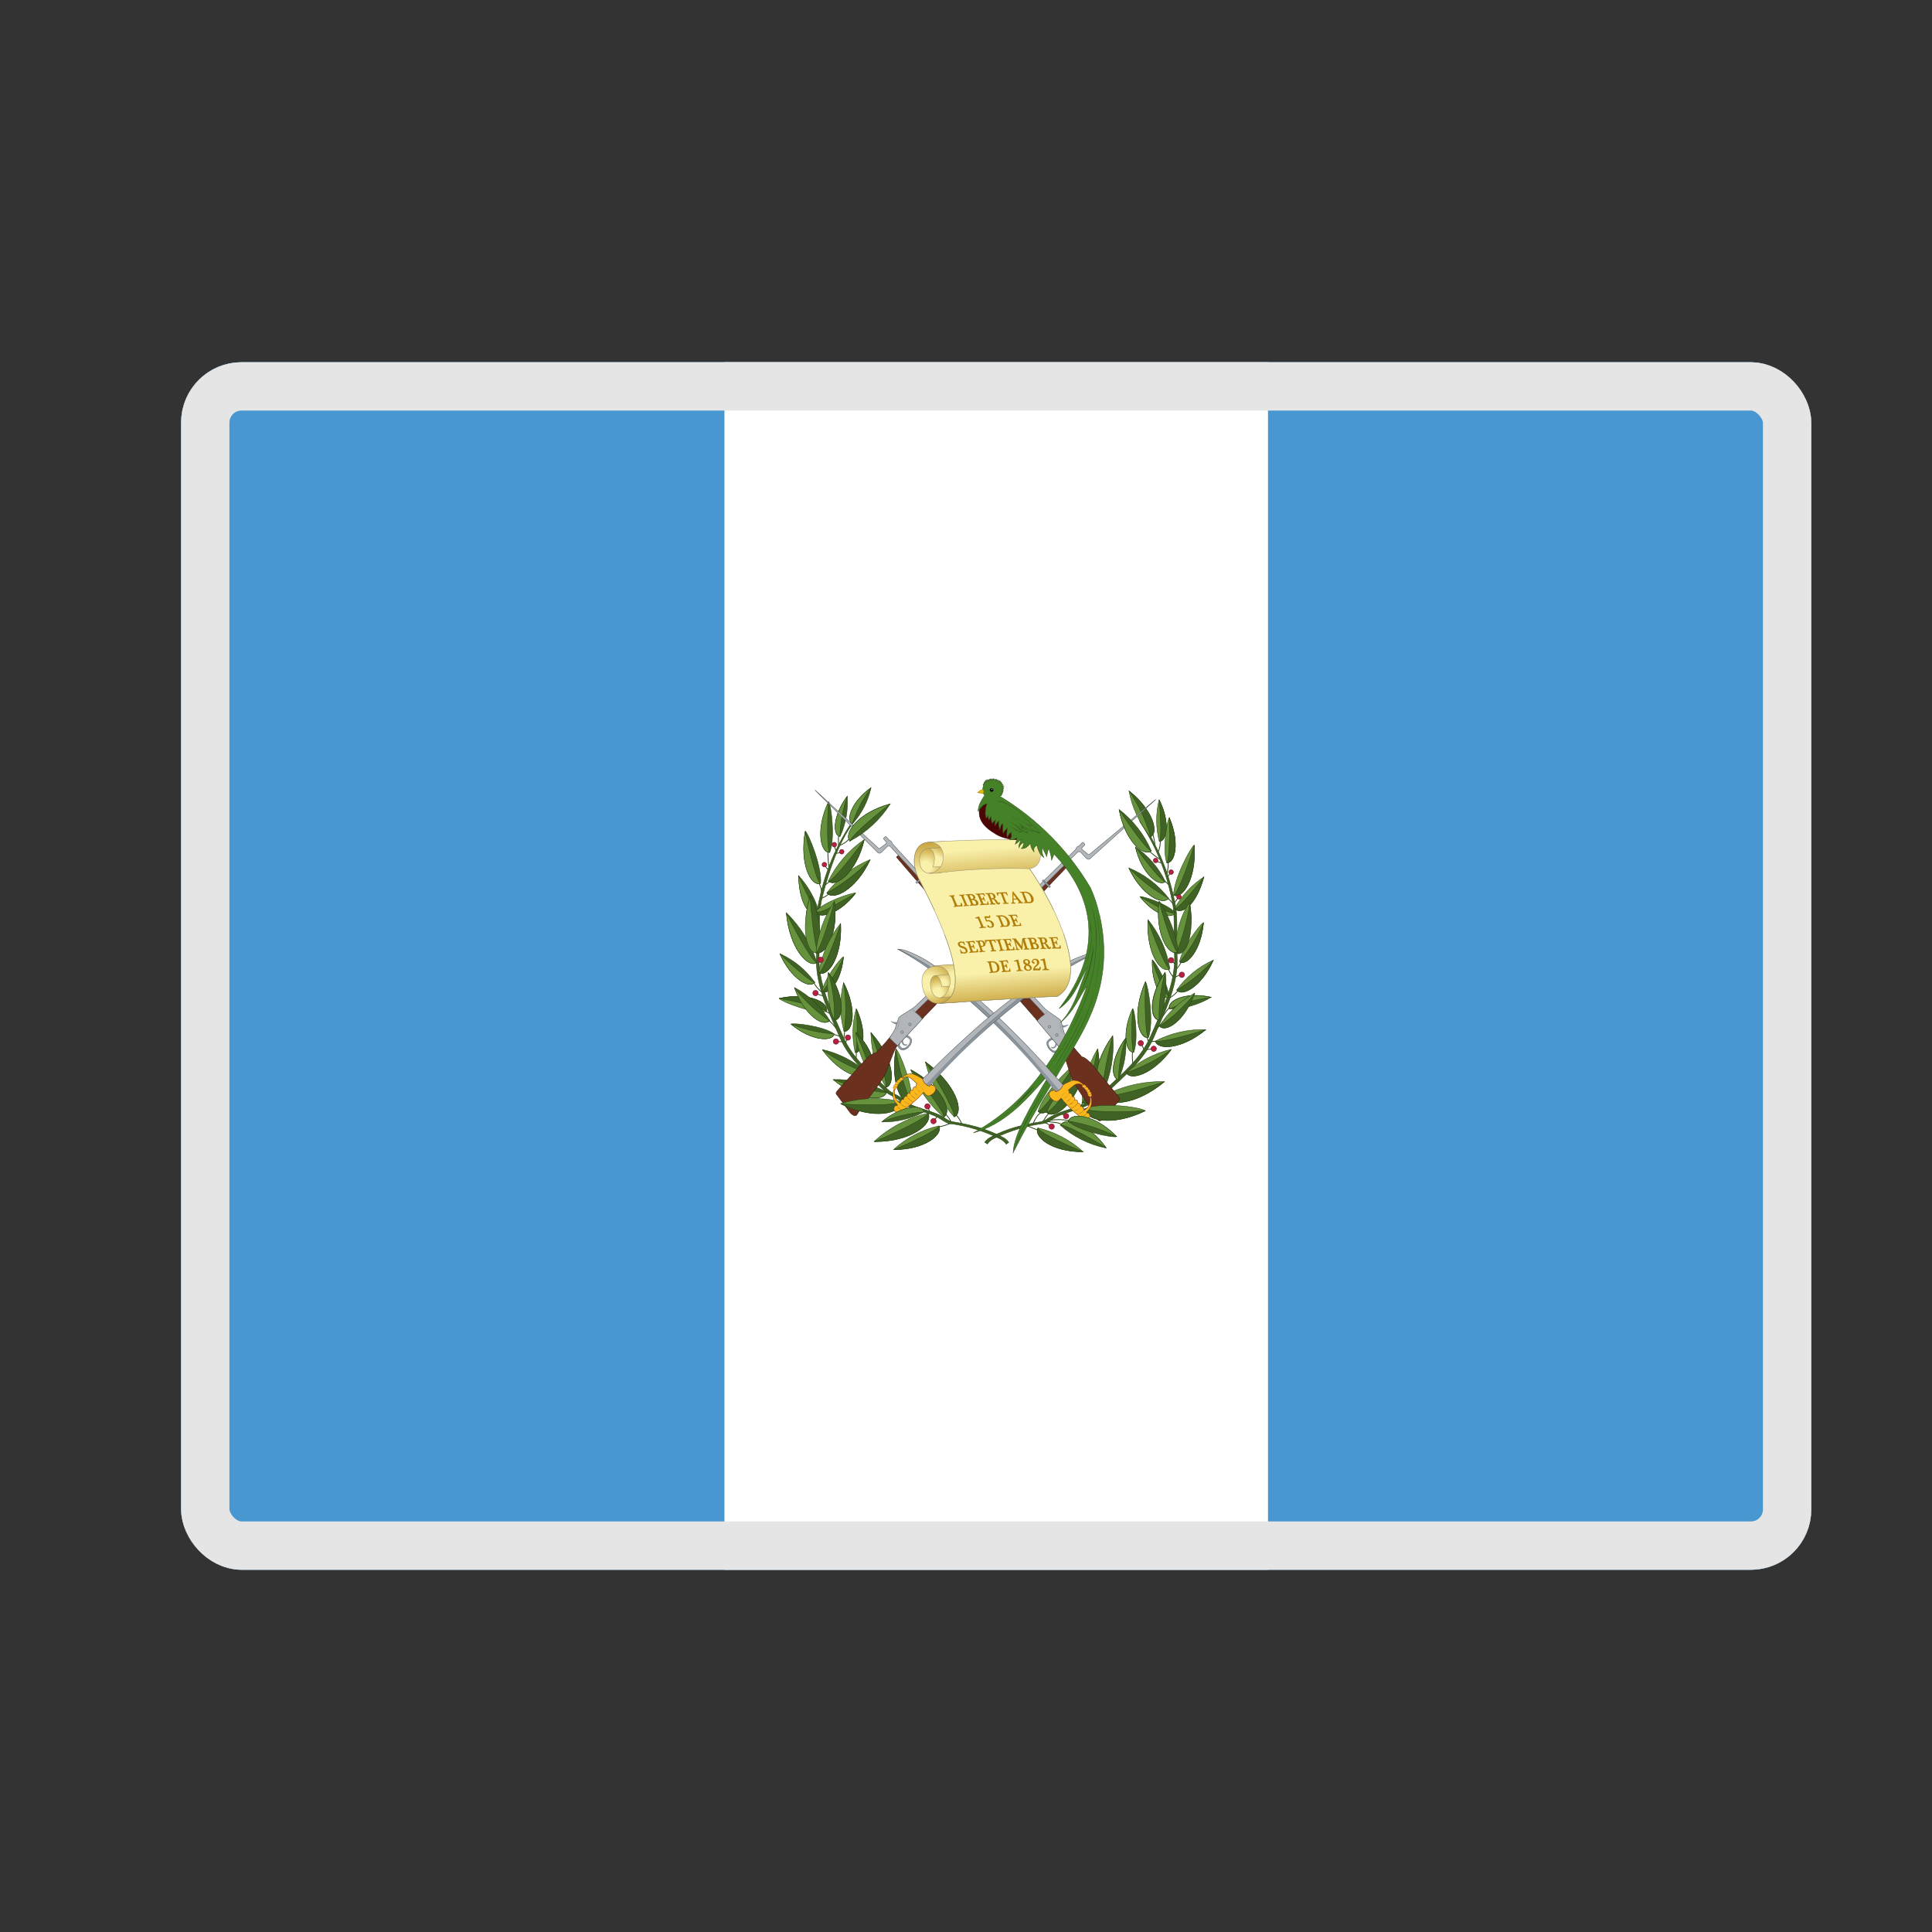 <svg width="32" height="32" viewBox="0 0 32 32" fill="none" xmlns="http://www.w3.org/2000/svg">
<rect x="0" y="0" width="32" height="32" fill="#333333" stroke="none"/>
<g clip-path="url(#clip0_88_7653)">
<rect x="3" y="6" width="27" height="20" rx="1" fill="#F4F4F4"/>
<path d="M3 6H30V26H3V6Z" fill="#4997D0"/>
<path d="M11.999 6H21.002V26H11.999V6Z" fill="white"/>
<path d="M15.546 18.665C15.639 18.651 15.69 18.624 15.752 18.603M15.831 18.462C15.876 18.508 15.911 18.563 15.933 18.624M15.656 18.448C15.699 18.489 15.734 18.538 15.759 18.593M14.064 13.889C14.03 13.944 13.962 13.982 13.9 14.006M13.89 14C13.89 13.951 13.883 13.896 13.89 13.848M13.825 14.02C13.825 14.034 13.838 14.068 13.845 14.089M13.917 14.123L13.849 14.134M13.712 14.103C13.712 14.192 13.722 14.296 13.729 14.375M13.667 14.34C13.684 14.368 13.701 14.392 13.722 14.406M13.565 14.63C13.582 14.661 13.599 14.699 13.609 14.767M13.736 14.606L13.667 14.657M13.725 14.809C13.691 14.84 13.65 14.86 13.606 14.881M13.476 16.272C13.51 16.334 13.557 16.39 13.613 16.434M13.633 16.492C13.597 16.488 13.562 16.476 13.53 16.458M13.681 16.751L13.739 16.785M13.725 16.902C13.767 16.93 13.811 16.982 13.852 17.037M13.804 17.133C13.852 17.143 13.89 17.157 13.914 17.167M13.88 17.253H13.948M13.992 17.071L13.975 17.216M14.009 17.271L14.023 17.216M14.184 17.422L14.181 17.532M15.522 18.493L15.481 18.548M15.399 18.414L15.375 18.352" stroke="#24420E" stroke-width="0.013"/>
<path d="M16.71 18.924C16.682 18.883 16.643 18.85 16.598 18.831C16.334 18.693 16.07 18.627 15.776 18.579C15.704 18.569 15.636 18.503 15.564 18.469C15.393 18.39 15.204 18.359 15.04 18.273C15.03 18.269 14.989 18.245 14.972 18.221C14.903 18.145 14.783 18.121 14.711 18.049C14.424 17.78 14.123 17.532 13.965 17.171C13.774 16.734 13.537 16.282 13.568 15.787C13.589 15.47 13.544 15.153 13.62 14.857C13.736 14.409 13.88 13.972 14.147 13.604L14.102 13.631C13.849 14.01 13.67 14.434 13.575 14.881C13.496 15.181 13.541 15.501 13.524 15.811C13.49 16.31 13.729 16.761 13.917 17.198C14.075 17.556 14.38 17.808 14.664 18.08C14.739 18.149 14.855 18.173 14.924 18.252C14.944 18.272 14.967 18.29 14.992 18.304C15.16 18.386 15.348 18.417 15.519 18.5C15.588 18.534 15.656 18.596 15.725 18.61C16.012 18.646 16.292 18.73 16.553 18.858C16.598 18.878 16.637 18.91 16.666 18.951L16.71 18.92" fill="#406325"/>
<path d="M16.71 18.924C16.682 18.883 16.643 18.85 16.598 18.831C16.334 18.693 16.07 18.627 15.776 18.579C15.704 18.569 15.636 18.503 15.564 18.469C15.393 18.39 15.204 18.359 15.04 18.273C15.03 18.269 14.989 18.245 14.972 18.221C14.903 18.145 14.783 18.121 14.711 18.049C14.424 17.78 14.123 17.532 13.965 17.171C13.774 16.734 13.537 16.282 13.568 15.787C13.589 15.47 13.544 15.153 13.62 14.857C13.736 14.409 13.88 13.972 14.147 13.604L14.102 13.631C13.849 14.01 13.67 14.434 13.575 14.881C13.496 15.181 13.541 15.501 13.524 15.811C13.49 16.31 13.729 16.761 13.917 17.198C14.075 17.556 14.38 17.808 14.664 18.08C14.739 18.149 14.855 18.173 14.924 18.252C14.944 18.272 14.967 18.29 14.992 18.304C15.16 18.386 15.348 18.417 15.519 18.5C15.588 18.534 15.656 18.596 15.725 18.61C16.012 18.646 16.292 18.73 16.553 18.858C16.598 18.878 16.637 18.91 16.666 18.951L16.71 18.92" stroke="#24420E" stroke-width="0.007"/>
<path d="M13.979 17.085C13.908 16.82 13.906 16.541 13.972 16.276C14.201 16.723 14.126 17.092 13.979 17.085ZM15.55 18.648C15.271 18.712 15.012 18.847 14.8 19.041C15.317 19.044 15.621 18.789 15.55 18.648ZM15.806 18.5C15.572 18.241 15.408 17.927 15.327 17.587C15.841 17.963 15.974 18.424 15.806 18.5Z" fill="#67923D" stroke="#24420E" stroke-width="0.007"/>
<path d="M15.633 18.503C15.386 18.293 15.198 18.023 15.085 17.718C15.609 18.001 15.78 18.414 15.633 18.503ZM15.099 18.269C15.133 18.001 14.907 17.436 14.842 17.374C14.739 17.942 14.945 18.325 15.099 18.269ZM14.164 17.433C14.109 17.194 14.115 16.945 14.181 16.709C14.37 17.112 14.294 17.439 14.164 17.433ZM13.695 14.788C13.883 14.544 14.131 14.354 14.414 14.237C14.181 14.74 13.798 14.922 13.695 14.788Z" fill="#67923D" stroke="#24420E" stroke-width="0.007"/>
<path d="M13.719 14.595C13.855 14.318 14.06 14.08 14.315 13.906C14.188 14.447 13.846 14.705 13.719 14.595ZM14.674 18.011C14.516 17.734 14.43 17.421 14.424 17.102C14.807 17.532 14.835 17.973 14.671 18.011H14.674ZM13.691 16.754C13.452 16.792 12.959 16.596 12.904 16.537C13.404 16.427 13.739 16.606 13.691 16.754ZM13.616 16.42C13.644 16.231 13.911 15.876 13.969 15.848C13.935 16.262 13.716 16.489 13.616 16.42ZM15.372 18.438C15.039 18.513 14.731 18.674 14.479 18.906C15.095 18.91 15.461 18.607 15.372 18.438Z" fill="#67923D" stroke="#24420E" stroke-width="0.007"/>
<path d="M13.982 17.081C14.126 17.088 14.201 16.723 13.972 16.275C14.015 16.542 14.019 16.814 13.982 17.081ZM14.366 17.77C14.155 17.58 13.899 17.447 13.623 17.384C13.928 17.801 14.304 17.904 14.366 17.77ZM13.531 15.945C13.434 15.631 13.259 15.347 13.024 15.118C13.075 15.711 13.387 16.038 13.531 15.945ZM13.818 17.126C13.647 16.998 13.168 16.94 13.099 16.961C13.448 17.25 13.791 17.253 13.818 17.126ZM13.496 16.272C13.349 16.065 13.149 15.901 12.918 15.797C13.106 16.224 13.418 16.382 13.496 16.268V16.272ZM13.592 14.633C13.62 14.371 13.401 13.827 13.339 13.765C13.24 14.316 13.438 14.685 13.589 14.633H13.592ZM13.743 14.12C13.835 13.896 13.77 13.349 13.726 13.28C13.507 13.745 13.596 14.127 13.743 14.12Z" fill="#406325" stroke="#24420E" stroke-width="0.007"/>
<path d="M13.915 13.855C14.009 13.646 14.05 13.416 14.034 13.187C13.788 13.521 13.795 13.838 13.915 13.855ZM14.12 13.645C14.272 13.475 14.378 13.269 14.428 13.046C14.096 13.287 14.01 13.59 14.12 13.645ZM13.569 15.132C13.572 15.163 13.535 14.85 13.227 14.502C13.24 15.012 13.439 15.205 13.569 15.132ZM14.685 18.087C14.412 17.944 14.109 17.873 13.802 17.88C14.233 18.238 14.654 18.245 14.685 18.087ZM15.099 18.269C14.941 18.321 14.739 17.942 14.839 17.374C14.883 17.683 14.97 17.984 15.095 18.269H15.099ZM15.554 18.648C15.623 18.789 15.321 19.044 14.808 19.041C15.219 18.868 15.534 18.7 15.554 18.651V18.648ZM15.804 18.497C15.972 18.417 15.842 17.963 15.325 17.587C15.619 18.042 15.821 18.435 15.804 18.497Z" fill="#406325" stroke="#24420E" stroke-width="0.007"/>
<path d="M15.633 18.5C15.776 18.407 15.609 18.001 15.085 17.718C15.41 18.104 15.639 18.441 15.633 18.5ZM14.168 17.433C14.294 17.439 14.373 17.112 14.185 16.709C14.209 17.088 14.198 17.398 14.168 17.433ZM13.695 14.791C13.798 14.922 14.175 14.743 14.411 14.241C14.2 14.458 13.959 14.644 13.695 14.791Z" fill="#406325" stroke="#24420E" stroke-width="0.007"/>
<path d="M13.726 14.595C13.849 14.705 14.188 14.447 14.315 13.906C14.041 14.296 13.78 14.588 13.726 14.595ZM14.674 18.008C14.835 17.97 14.811 17.532 14.424 17.102C14.595 17.567 14.698 17.956 14.674 18.008ZM13.685 16.754C13.733 16.606 13.401 16.43 12.904 16.537C13.325 16.613 13.657 16.709 13.685 16.754ZM13.62 16.424C13.719 16.486 13.931 16.262 13.972 15.848C13.883 16.056 13.764 16.25 13.62 16.424ZM15.372 18.441C15.458 18.613 15.098 18.913 14.482 18.91C14.968 18.706 15.348 18.503 15.372 18.441Z" fill="#406325" stroke="#24420E" stroke-width="0.007"/>
<path d="M13.744 16.903C13.6 16.673 13.399 16.485 13.161 16.358C13.332 16.827 13.648 17.017 13.744 16.903Z" fill="#406325" stroke="#24420E" stroke-width="0.007"/>
<path d="M13.503 15.101C13.64 14.94 14.102 14.785 14.174 14.791C13.9 15.153 13.558 15.225 13.503 15.101ZM14.362 17.77C14.301 17.908 13.928 17.804 13.62 17.388C13.848 17.551 14.098 17.679 14.362 17.77ZM13.527 15.945C13.383 16.038 13.079 15.711 13.024 15.119C13.25 15.577 13.469 15.928 13.527 15.945ZM13.815 17.126C13.791 17.253 13.448 17.25 13.103 16.964C13.331 17.052 13.571 17.107 13.815 17.126ZM13.49 16.269C13.411 16.379 13.106 16.224 12.918 15.797C13.199 16.072 13.448 16.269 13.493 16.269H13.49ZM13.585 14.63C13.435 14.685 13.24 14.32 13.336 13.769C13.428 14.234 13.541 14.602 13.585 14.63ZM13.739 14.117C13.592 14.127 13.503 13.745 13.722 13.28C13.695 13.721 13.705 14.082 13.739 14.117ZM13.911 13.855C13.794 13.834 13.784 13.521 14.034 13.187C13.96 13.402 13.918 13.627 13.911 13.855ZM14.116 13.645C14.01 13.586 14.092 13.287 14.424 13.049C14.293 13.231 14.189 13.432 14.116 13.645Z" fill="#67923D" stroke="#24420E" stroke-width="0.007"/>
<path d="M13.568 15.132C13.434 15.205 13.239 15.012 13.226 14.502C13.397 14.905 13.52 15.115 13.568 15.132ZM14.68 18.087C14.65 18.245 14.232 18.238 13.801 17.884C14.252 18.032 14.633 18.114 14.68 18.087ZM14.4 17.76C14.271 17.562 14.193 17.334 14.174 17.099C14.482 17.398 14.523 17.722 14.406 17.76H14.4ZM13.825 16.899C13.701 16.699 13.688 16.179 13.722 16.107C14.006 16.517 13.972 16.889 13.825 16.899ZM13.732 16.902C13.64 17.016 13.325 16.83 13.157 16.358C13.321 16.567 13.515 16.751 13.732 16.902Z" fill="#67923D" stroke="#24420E" stroke-width="0.007"/>
<path d="M13.503 15.102C13.558 15.226 13.893 15.153 14.17 14.795C13.76 15.029 13.599 15.133 13.503 15.102ZM13.821 16.892C13.968 16.882 14.003 16.513 13.719 16.107C13.794 16.363 13.829 16.629 13.821 16.895V16.892ZM14.403 17.76C14.52 17.725 14.478 17.398 14.174 17.099C14.324 17.433 14.42 17.718 14.403 17.76Z" fill="#406325" stroke="#24420E" stroke-width="0.007"/>
<path d="M13.565 15.715C13.633 15.425 13.507 14.936 13.418 14.833C13.257 15.363 13.411 15.749 13.565 15.715Z" fill="#406325" stroke="#24420E" stroke-width="0.007"/>
<path d="M13.558 15.783C13.352 15.828 13.26 15.37 13.417 14.85C13.451 15.315 13.513 15.749 13.554 15.78L13.558 15.783Z" fill="#67923D" stroke="#24420E" stroke-width="0.007"/>
<path d="M13.514 15.78C13.544 15.475 13.65 15.182 13.822 14.929C13.89 15.473 13.668 15.835 13.514 15.78Z" fill="#67923D" stroke="#24420E" stroke-width="0.007"/>
<path d="M13.517 15.776C13.671 15.831 13.89 15.473 13.821 14.929C13.701 15.387 13.565 15.749 13.517 15.776Z" fill="#406325" stroke="#24420E" stroke-width="0.007"/>
<path d="M13.562 16.11C13.609 15.811 13.734 15.529 13.924 15.294C13.952 15.852 13.709 16.186 13.562 16.11Z" fill="#67923D" stroke="#24420E" stroke-width="0.007"/>
<path d="M13.565 16.114C13.708 16.19 13.951 15.859 13.924 15.305C13.773 15.745 13.616 16.093 13.565 16.114Z" fill="#406325" stroke="#24420E" stroke-width="0.007"/>
<path d="M13.655 14.359C13.676 14.359 13.693 14.342 13.693 14.321C13.693 14.299 13.676 14.282 13.655 14.282C13.633 14.282 13.616 14.299 13.616 14.321C13.616 14.342 13.633 14.359 13.655 14.359Z" fill="#BA1F3E" stroke="#511124" stroke-width="0.007"/>
<path d="M13.942 14.146C13.963 14.146 13.98 14.129 13.98 14.107C13.98 14.086 13.963 14.069 13.942 14.069C13.921 14.069 13.903 14.086 13.903 14.107C13.903 14.129 13.921 14.146 13.942 14.146Z" fill="#BA1F3E" stroke="#511124" stroke-width="0.007"/>
<path d="M13.819 14.029C13.84 14.029 13.857 14.011 13.857 13.99C13.857 13.969 13.84 13.951 13.819 13.951C13.797 13.951 13.78 13.969 13.78 13.99C13.78 14.011 13.797 14.029 13.819 14.029Z" fill="#BA1F3E" stroke="#511124" stroke-width="0.007"/>
<path d="M13.507 16.494C13.532 16.494 13.552 16.473 13.552 16.448C13.552 16.423 13.532 16.403 13.507 16.403C13.482 16.403 13.462 16.423 13.462 16.448C13.462 16.473 13.482 16.494 13.507 16.494Z" fill="#BA1F3E" stroke="#511124" stroke-width="0.007"/>
<path d="M13.592 15.943C13.617 15.943 13.637 15.922 13.637 15.897C13.637 15.872 13.617 15.852 13.592 15.852C13.567 15.852 13.547 15.872 13.547 15.897C13.547 15.922 13.567 15.943 13.592 15.943Z" fill="#BA1F3E" stroke="#511124" stroke-width="0.007"/>
<path d="M14.044 17.23C14.069 17.23 14.089 17.21 14.089 17.185C14.089 17.16 14.069 17.14 14.044 17.14C14.019 17.14 13.999 17.16 13.999 17.185C13.999 17.21 14.019 17.23 14.044 17.23Z" fill="#BA1F3E" stroke="#511124" stroke-width="0.007"/>
<path d="M13.846 17.296C13.871 17.296 13.891 17.276 13.891 17.25C13.891 17.226 13.871 17.205 13.846 17.205C13.821 17.205 13.801 17.226 13.801 17.25C13.801 17.276 13.821 17.296 13.846 17.296Z" fill="#BA1F3E" stroke="#511124" stroke-width="0.007"/>
<path d="M15.361 18.37C15.386 18.37 15.406 18.35 15.406 18.325C15.406 18.3 15.386 18.28 15.361 18.28C15.337 18.28 15.316 18.3 15.316 18.325C15.316 18.35 15.337 18.37 15.361 18.37Z" fill="#BA1F3E" stroke="#511124" stroke-width="0.007"/>
<path d="M15.461 18.615C15.486 18.615 15.506 18.595 15.506 18.57C15.506 18.544 15.486 18.524 15.461 18.524C15.436 18.524 15.416 18.544 15.416 18.57C15.416 18.595 15.436 18.615 15.461 18.615Z" fill="#BA1F3E" stroke="#511124" stroke-width="0.007"/>
<path d="M19.277 14.585C19.301 14.605 19.318 14.612 19.355 14.65M19.129 13.999C19.129 13.951 19.109 13.872 19.099 13.827M19.218 13.931C19.218 13.996 19.208 14.058 19.181 14.117M19.037 14.099C19.099 14.154 19.157 14.203 19.218 14.234M19.349 14.275C19.352 14.344 19.345 14.413 19.325 14.482M19.338 14.533L19.383 14.454M19.318 14.874C19.366 14.884 19.413 14.943 19.438 14.995M19.455 14.95L19.509 14.874M19.568 15.935C19.544 15.976 19.516 16.015 19.485 16.052M19.349 16.052C19.376 16.1 19.403 16.155 19.438 16.189M19.523 16.393C19.483 16.45 19.43 16.497 19.369 16.53M19.376 16.685C19.338 16.713 19.29 16.789 19.249 16.847M19.537 16.152L19.465 16.183M19.417 15.928L19.458 15.962M19.14 17.25H19.071M18.999 17.188L19.02 17.243M18.76 17.419C18.75 17.484 18.756 17.546 18.763 17.612M18.91 17.302L18.945 17.377M19.078 17.374L18.992 17.384M17.938 18.256L17.904 18.317M18.311 18.18C18.26 18.187 18.216 18.18 18.171 18.173M17.983 18.379C17.949 18.362 17.914 18.355 17.88 18.345M17.377 18.438C17.346 18.462 17.308 18.521 17.274 18.576M17.254 18.421C17.172 18.465 17.144 18.548 17.103 18.62M17.199 18.717C17.144 18.703 17.083 18.675 17.018 18.648M17.589 18.624C17.511 18.583 17.428 18.59 17.346 18.576M17.716 18.562C17.589 18.538 17.476 18.541 17.363 18.558M17.63 18.469L17.582 18.448M17.391 18.638L17.312 18.593M19.294 16.899C19.253 16.926 19.208 16.978 19.167 17.033M19.229 14.292L19.153 14.265" stroke="#24420E" stroke-width="0.013"/>
<path d="M16.31 18.92C16.337 18.875 16.381 18.851 16.422 18.827C16.686 18.689 16.95 18.627 17.244 18.579C17.316 18.565 17.384 18.5 17.456 18.469C17.627 18.386 17.816 18.355 17.98 18.273C17.99 18.266 18.031 18.242 18.048 18.218C18.117 18.142 18.237 18.118 18.308 18.046C18.596 17.777 18.897 17.529 19.055 17.168C19.246 16.73 19.483 16.279 19.452 15.783C19.431 15.466 19.476 15.15 19.4 14.854C19.305 14.406 19.127 13.98 18.873 13.6L18.918 13.628C19.172 14.008 19.351 14.433 19.445 14.881C19.524 15.177 19.479 15.497 19.496 15.811C19.53 16.307 19.291 16.758 19.103 17.198C18.945 17.556 18.64 17.805 18.356 18.076C18.281 18.145 18.165 18.169 18.096 18.249C18.076 18.269 18.053 18.286 18.028 18.3C17.86 18.383 17.672 18.417 17.501 18.497C17.432 18.531 17.364 18.593 17.295 18.607C17.008 18.643 16.728 18.727 16.467 18.855C16.422 18.875 16.383 18.907 16.354 18.948L16.31 18.92Z" fill="#406325" stroke="#24420E" stroke-width="0.007"/>
<path d="M19.021 17.188C19.117 16.933 19.021 16.334 18.973 16.258C18.744 16.788 18.857 17.208 19.021 17.188Z" fill="#406325" stroke="#24420E" stroke-width="0.007"/>
<path d="M18.778 17.429C18.856 17.236 18.802 16.765 18.764 16.706C18.576 17.109 18.651 17.439 18.778 17.429ZM19.356 14.877C19.183 14.655 18.956 14.481 18.695 14.375C18.908 14.833 19.26 15.002 19.356 14.877Z" fill="#406325" stroke="#24420E" stroke-width="0.007"/>
<path d="M19.302 14.602C19.189 14.37 19.018 14.172 18.806 14.027C18.912 14.475 19.196 14.691 19.302 14.602ZM19.463 15.115C19.343 14.977 18.943 14.843 18.881 14.85C19.121 15.16 19.415 15.225 19.463 15.115ZM19.367 16.713C19.612 16.711 19.852 16.643 20.062 16.516C19.62 16.42 19.326 16.582 19.367 16.713ZM19.36 16.516C19.36 16.324 19.145 15.938 19.086 15.897C19.069 16.31 19.254 16.568 19.36 16.516Z" fill="#406325" stroke="#24420E" stroke-width="0.007"/>
<path d="M19.377 16.045C19.329 15.746 19.203 15.466 19.014 15.232C18.986 15.79 19.229 16.12 19.377 16.045ZM17.562 18.637C17.778 18.829 18.04 18.959 18.322 19.016C18.021 18.593 17.634 18.496 17.566 18.637H17.562Z" fill="#406325" stroke="#24420E" stroke-width="0.007"/>
<path d="M19.02 17.181C18.853 17.202 18.743 16.788 18.973 16.258C18.955 16.747 18.979 17.143 19.02 17.181ZM17.193 18.682C17.471 18.749 17.729 18.885 17.942 19.078C17.425 19.082 17.121 18.827 17.189 18.686L17.193 18.682ZM17.193 18.41C17.261 18.135 17.706 17.68 17.792 17.649C17.668 18.238 17.323 18.527 17.193 18.41ZM17.922 18.269C17.93 17.954 18.019 17.645 18.178 17.374C18.281 17.939 18.076 18.321 17.922 18.269ZM18.658 17.766C18.868 17.577 19.122 17.445 19.397 17.381C19.092 17.797 18.719 17.901 18.654 17.766H18.658ZM19.537 15.931C19.572 15.714 19.869 15.315 19.934 15.28C19.893 15.749 19.65 16.003 19.537 15.935V15.931Z" fill="#67923D" stroke="#24420E" stroke-width="0.007"/>
<path d="M19.137 17.243C19.395 17.11 19.682 17.045 19.972 17.054C19.568 17.388 19.168 17.391 19.137 17.243ZM19.489 16.399C19.644 16.183 19.853 16.012 20.095 15.904C19.897 16.351 19.571 16.517 19.489 16.399ZM19.438 14.829C19.438 14.568 19.712 14.048 19.78 13.996C19.818 14.55 19.585 14.898 19.438 14.829ZM19.202 13.938C19.143 13.712 19.142 13.475 19.198 13.249C19.387 13.624 19.325 13.938 19.198 13.938H19.202Z" fill="#67923D" stroke="#24420E" stroke-width="0.007"/>
<path d="M19.055 13.862C18.875 13.642 18.753 13.38 18.699 13.101C19.103 13.421 19.192 13.803 19.055 13.862ZM19.455 15.05C19.445 15.081 19.558 14.785 19.941 14.523C19.804 15.015 19.565 15.153 19.455 15.05ZM18.288 18.145C18.597 17.986 18.941 17.907 19.288 17.915C18.802 18.321 18.322 18.328 18.288 18.145ZM18.777 17.429C18.651 17.436 18.572 17.109 18.76 16.706C18.736 17.085 18.747 17.395 18.777 17.429ZM19.356 14.877C19.264 15.002 18.911 14.836 18.699 14.375C18.891 14.575 19.113 14.745 19.356 14.877ZM19.298 14.602C19.192 14.692 18.911 14.478 18.805 14.027C19.034 14.351 19.25 14.595 19.298 14.602ZM19.462 15.119C19.414 15.225 19.123 15.163 18.884 14.853C19.24 15.057 19.38 15.143 19.465 15.119H19.462ZM19.373 16.709C19.329 16.578 19.623 16.424 20.064 16.52C19.826 16.547 19.593 16.611 19.373 16.709ZM19.359 16.517C19.25 16.568 19.069 16.313 19.086 15.9C19.147 16.119 19.239 16.328 19.359 16.52V16.517Z" fill="#67923D" stroke="#24420E" stroke-width="0.007"/>
<path d="M19.373 16.052C19.226 16.128 18.986 15.797 19.014 15.243C19.164 15.683 19.322 16.031 19.373 16.052ZM17.569 18.638C17.638 18.493 18.018 18.59 18.322 19.01C17.946 18.779 17.621 18.62 17.569 18.638Z" fill="#67923D" stroke="#24420E" stroke-width="0.007"/>
<path d="M17.922 18.262C18.079 18.317 18.281 17.939 18.182 17.37C18.086 17.853 17.97 18.235 17.922 18.266V18.262Z" fill="#406325" stroke="#24420E" stroke-width="0.007"/>
<path d="M18.274 18.083C18.404 17.792 18.458 17.472 18.432 17.154C18.09 17.622 18.11 18.059 18.274 18.083ZM17.189 18.686C17.121 18.827 17.419 19.082 17.936 19.075C17.525 18.91 17.21 18.738 17.189 18.686ZM17.196 18.407C17.326 18.524 17.669 18.238 17.792 17.649C17.515 18.076 17.254 18.4 17.196 18.407ZM18.658 17.767C18.719 17.904 19.093 17.801 19.401 17.384C19.173 17.547 18.922 17.676 18.658 17.767ZM19.541 15.931C19.654 16.003 19.893 15.749 19.934 15.284C19.836 15.518 19.703 15.736 19.541 15.931ZM19.137 17.243C19.171 17.395 19.565 17.388 19.972 17.054C19.544 17.191 19.185 17.267 19.14 17.243H19.137ZM19.493 16.396C19.578 16.513 19.9 16.348 20.099 15.9C19.923 16.096 19.719 16.263 19.493 16.396ZM19.445 14.826C19.589 14.895 19.822 14.55 19.78 13.999C19.644 14.447 19.493 14.802 19.442 14.826H19.445ZM19.205 13.934C19.325 13.938 19.39 13.624 19.199 13.245C19.233 13.607 19.233 13.903 19.205 13.934ZM19.058 13.858C19.195 13.8 19.106 13.421 18.702 13.101C18.858 13.334 18.978 13.589 19.058 13.858ZM19.455 15.053C19.565 15.156 19.804 15.019 19.941 14.523C19.674 14.871 19.507 15.046 19.455 15.053ZM18.291 18.149C18.326 18.328 18.802 18.321 19.284 17.918C18.774 18.083 18.346 18.18 18.291 18.149Z" fill="#406325" stroke="#24420E" stroke-width="0.007"/>
<path d="M18.523 17.884C18.622 17.667 18.664 17.429 18.647 17.191C18.39 17.536 18.4 17.863 18.523 17.88V17.884ZM19.194 16.895C19.318 16.699 19.331 16.176 19.297 16.103C19.013 16.513 19.047 16.885 19.194 16.895Z" fill="#406325" stroke="#24420E" stroke-width="0.007"/>
<path d="M18.275 18.08C18.11 18.059 18.093 17.622 18.429 17.157C18.306 17.632 18.244 18.032 18.275 18.08ZM19.48 15.728C19.445 15.459 19.616 15.036 19.706 14.953C19.794 15.449 19.613 15.78 19.48 15.728ZM18.525 17.88C18.401 17.863 18.391 17.536 18.648 17.191C18.572 17.413 18.531 17.646 18.525 17.88ZM19.326 14.292C19.25 14.085 19.326 13.604 19.367 13.541C19.548 13.962 19.456 14.303 19.326 14.292ZM17.337 18.428C17.422 18.152 17.891 17.704 17.98 17.67C17.833 18.273 17.467 18.552 17.337 18.428ZM19.206 16.995C19.348 16.766 19.548 16.579 19.784 16.451C19.613 16.919 19.298 17.109 19.202 16.995H19.206ZM19.199 16.892C19.052 16.878 19.017 16.513 19.302 16.103C19.226 16.359 19.191 16.625 19.199 16.892Z" fill="#67923D" stroke="#24420E" stroke-width="0.007"/>
<path d="M19.48 15.79C19.657 15.855 19.788 15.452 19.705 14.967C19.665 15.251 19.589 15.529 19.48 15.793V15.79Z" fill="#406325" stroke="#24420E" stroke-width="0.007"/>
<path d="M19.506 15.776C19.524 15.518 19.267 14.984 19.198 14.926C19.13 15.47 19.352 15.831 19.506 15.776ZM19.325 14.289C19.459 14.303 19.547 13.965 19.366 13.541C19.38 13.938 19.359 14.258 19.325 14.289ZM17.34 18.424C17.47 18.552 17.833 18.273 17.98 17.674C17.679 18.097 17.398 18.417 17.34 18.424ZM19.209 16.995C19.305 17.109 19.619 16.923 19.791 16.451C19.625 16.661 19.429 16.844 19.209 16.995Z" fill="#406325" stroke="#24420E" stroke-width="0.007"/>
<path d="M19.503 15.773C19.349 15.831 19.13 15.473 19.198 14.929C19.318 15.384 19.455 15.745 19.503 15.773Z" fill="#67923D" stroke="#24420E" stroke-width="0.007"/>
<path d="M19.398 14.483C19.419 14.483 19.436 14.466 19.436 14.445C19.436 14.423 19.419 14.406 19.398 14.406C19.377 14.406 19.359 14.423 19.359 14.445C19.359 14.466 19.377 14.483 19.398 14.483Z" fill="#BA1F3E" stroke="#511124" stroke-width="0.007"/>
<path d="M19.528 14.893C19.549 14.893 19.566 14.876 19.566 14.854C19.566 14.833 19.549 14.816 19.528 14.816C19.506 14.816 19.489 14.833 19.489 14.854C19.489 14.876 19.506 14.893 19.528 14.893Z" fill="#BA1F3E" stroke="#511124" stroke-width="0.007"/>
<path d="M19.575 16.191C19.6 16.191 19.62 16.17 19.62 16.145C19.62 16.12 19.6 16.1 19.575 16.1C19.55 16.1 19.53 16.12 19.53 16.145C19.53 16.17 19.55 16.191 19.575 16.191Z" fill="#BA1F3E" stroke="#511124" stroke-width="0.007"/>
<path d="M19.398 15.95C19.422 15.95 19.442 15.929 19.442 15.904C19.442 15.879 19.422 15.859 19.398 15.859C19.373 15.859 19.352 15.879 19.352 15.904C19.352 15.929 19.373 15.95 19.398 15.95Z" fill="#BA1F3E" stroke="#511124" stroke-width="0.007"/>
<path d="M18.895 17.323C18.919 17.323 18.94 17.303 18.94 17.278C18.94 17.253 18.919 17.233 18.895 17.233C18.87 17.233 18.85 17.253 18.85 17.278C18.85 17.303 18.87 17.323 18.895 17.323Z" fill="#BA1F3E" stroke="#511124" stroke-width="0.007"/>
<path d="M19.11 17.416C19.134 17.416 19.154 17.396 19.154 17.371C19.154 17.346 19.134 17.326 19.11 17.326C19.085 17.326 19.064 17.346 19.064 17.371C19.064 17.396 19.085 17.416 19.11 17.416Z" fill="#BA1F3E" stroke="#511124" stroke-width="0.007"/>
<path d="M17.658 18.532C17.683 18.532 17.703 18.512 17.703 18.487C17.703 18.462 17.683 18.441 17.658 18.441C17.633 18.441 17.613 18.462 17.613 18.487C17.613 18.512 17.633 18.532 17.658 18.532Z" fill="#BA1F3E" stroke="#511124" stroke-width="0.007"/>
<path d="M17.419 18.704C17.444 18.704 17.464 18.684 17.464 18.659C17.464 18.634 17.444 18.614 17.419 18.614C17.394 18.614 17.374 18.634 17.374 18.659C17.374 18.684 17.394 18.704 17.419 18.704Z" fill="#BA1F3E" stroke="#511124" stroke-width="0.007"/>
<path d="M19.141 14.29C19.162 14.29 19.179 14.273 19.179 14.252C19.179 14.23 19.162 14.213 19.141 14.213C19.12 14.213 19.102 14.23 19.102 14.252C19.102 14.273 19.12 14.29 19.141 14.29Z" fill="#BA1F3E" stroke="#511124" stroke-width="0.007"/>
<path d="M14.937 17.247C14.931 17.282 14.965 17.327 15.007 17.317C15.024 17.317 15.031 17.299 15.014 17.299C15 17.306 14.982 17.299 14.972 17.289C14.964 17.279 14.958 17.268 14.956 17.256C14.953 17.244 14.954 17.231 14.958 17.219L14.937 17.247Z" fill="#8C959D" stroke="#485654" stroke-width="0.003"/>
<path d="M15.036 17.316C15.002 17.357 14.95 17.374 14.92 17.347C14.899 17.326 14.892 17.305 14.902 17.278L14.868 17.323C14.868 17.323 14.889 17.367 14.923 17.385C14.968 17.402 15.026 17.374 15.06 17.329C15.088 17.295 15.115 17.247 15.094 17.205C15.079 17.179 15.055 17.158 15.026 17.147L14.992 17.181C15.009 17.174 15.033 17.181 15.05 17.195C15.094 17.23 15.07 17.281 15.036 17.316Z" fill="#8C959D"/>
<path d="M15.037 17.316C15.026 17.329 15.014 17.341 14.999 17.35C14.982 17.357 14.965 17.364 14.947 17.36C14.938 17.36 14.93 17.357 14.924 17.35C14.919 17.348 14.916 17.345 14.913 17.342C14.91 17.338 14.908 17.334 14.906 17.329C14.899 17.323 14.899 17.316 14.896 17.305C14.896 17.295 14.896 17.288 14.903 17.278L14.906 17.281L14.869 17.326V17.323L14.903 17.367L14.927 17.381L14.954 17.385C14.974 17.384 14.993 17.378 15.009 17.367C15.026 17.36 15.043 17.347 15.054 17.333L15.088 17.285C15.095 17.267 15.102 17.25 15.098 17.23C15.098 17.219 15.098 17.212 15.091 17.202C15.076 17.177 15.053 17.158 15.026 17.147H15.03L14.995 17.185H14.992C14.999 17.178 15.009 17.178 15.016 17.178L15.043 17.185C15.057 17.195 15.071 17.209 15.074 17.226C15.078 17.243 15.074 17.261 15.067 17.274C15.061 17.292 15.05 17.305 15.037 17.316ZM15.037 17.316C15.05 17.305 15.057 17.292 15.064 17.274C15.071 17.261 15.074 17.24 15.071 17.226C15.067 17.209 15.054 17.198 15.04 17.192C15.026 17.181 15.006 17.178 14.995 17.185H14.992L15.026 17.143C15.055 17.155 15.079 17.176 15.095 17.202C15.102 17.209 15.105 17.219 15.105 17.23C15.105 17.25 15.102 17.271 15.091 17.288C15.085 17.305 15.074 17.323 15.057 17.336C15.047 17.354 15.03 17.364 15.013 17.374C14.995 17.385 14.978 17.392 14.954 17.392C14.944 17.392 14.934 17.39 14.925 17.387C14.915 17.383 14.907 17.378 14.899 17.371C14.885 17.357 14.874 17.341 14.865 17.323L14.899 17.278H14.906L14.903 17.305C14.903 17.312 14.903 17.323 14.91 17.329L14.927 17.347C14.93 17.354 14.941 17.357 14.947 17.357C14.965 17.36 14.982 17.357 14.999 17.35L15.037 17.316Z" fill="#485654"/>
<path d="M17.706 14.251L16.333 15.611L14.927 16.961L14.769 17.147C14.701 17.226 14.618 17.329 14.523 17.422C14.506 17.446 14.485 17.436 14.464 17.45C14.403 17.484 14.338 17.546 14.293 17.598L13.872 18.063C13.848 18.094 13.838 18.111 13.859 18.131L14.085 18.434C14.126 18.476 14.174 18.497 14.194 18.462C14.3 18.273 14.571 17.987 14.673 17.763C14.732 17.625 14.807 17.381 14.861 17.322C14.93 17.247 15.105 17.054 15.265 16.885L15.3 16.851C15.306 16.837 15.317 16.826 15.331 16.816C16.135 15.99 17.066 14.988 17.744 14.282L17.706 14.251Z" fill="#6C301E" stroke="#351710" stroke-width="0.007" stroke-linejoin="round"/>
<path d="M14.856 16.965C14.814 16.965 14.787 16.94 14.756 16.916C14.797 16.93 14.838 16.944 14.876 16.927L14.856 16.965Z" fill="#8C959D" stroke="#485654" stroke-width="0.003"/>
<path d="M19.137 13.245L18.049 14.148C18.038 14.161 18.028 14.158 18.018 14.148L17.919 14.065V14.044L17.966 13.996C17.973 13.989 17.966 13.986 17.963 13.975L17.942 13.955C17.932 13.951 17.925 13.955 17.919 13.962L17.871 14.013C17.847 14.013 17.826 14.034 17.823 14.062C17.166 14.705 16.597 15.28 15.944 15.914L15.17 16.658C15.143 16.692 15.023 16.758 14.944 16.809C14.917 16.826 14.893 16.844 14.883 16.861L14.821 17.05C14.8 17.092 14.735 17.188 14.735 17.195L14.865 17.322L15.245 16.913L15.276 16.878C15.251 16.843 15.221 16.812 15.187 16.785L15.163 16.768C15.16 16.761 15.174 16.751 15.18 16.744C16.084 15.862 17.063 14.895 17.857 14.106C17.868 14.111 17.88 14.111 17.891 14.106L17.99 14.213C18.011 14.237 18.032 14.237 18.049 14.227L19.14 13.245H19.137Z" fill="#B2B6BA" stroke="#485654" stroke-width="0.007"/>
<path d="M14.824 17.044H14.845L14.862 17.04L14.886 16.957L14.913 16.875L14.889 16.957L14.865 17.04L14.845 17.047L14.824 17.044Z" fill="#485654"/>
<path d="M15.071 16.986C15.083 16.986 15.092 16.977 15.092 16.965C15.092 16.953 15.083 16.944 15.071 16.944C15.059 16.944 15.05 16.953 15.05 16.965C15.05 16.977 15.059 16.986 15.071 16.986Z" stroke="#485654" stroke-width="0.007"/>
<path d="M14.941 17.117C14.953 17.117 14.962 17.108 14.962 17.096C14.962 17.084 14.953 17.074 14.941 17.074C14.929 17.074 14.92 17.084 14.92 17.096C14.92 17.108 14.929 17.117 14.941 17.117Z" stroke="#485654" stroke-width="0.007"/>
<path d="M15.167 16.769C15.145 16.753 15.123 16.734 15.104 16.713C15.127 16.729 15.148 16.748 15.167 16.769Z" fill="#485654"/>
<path d="M17.261 14.585L17.381 14.706L17.402 14.685L17.281 14.568L17.261 14.588V14.585Z" fill="#8C959D" stroke="#485654" stroke-width="0.003"/>
<path d="M17.502 17.294C17.507 17.329 17.47 17.373 17.429 17.36C17.412 17.36 17.406 17.342 17.423 17.343C17.437 17.35 17.454 17.344 17.465 17.334C17.474 17.325 17.48 17.314 17.483 17.302C17.486 17.29 17.486 17.277 17.482 17.265L17.502 17.294Z" fill="#8C959D" stroke="#485654" stroke-width="0.003"/>
<path d="M17.399 17.358C17.431 17.401 17.482 17.421 17.514 17.395C17.536 17.375 17.543 17.355 17.535 17.327L17.567 17.373C17.567 17.373 17.544 17.417 17.509 17.433C17.463 17.448 17.407 17.417 17.375 17.371C17.349 17.335 17.324 17.285 17.347 17.245C17.363 17.219 17.389 17.2 17.418 17.19L17.45 17.226C17.434 17.218 17.409 17.224 17.392 17.237C17.345 17.269 17.367 17.322 17.399 17.358Z" fill="#8C959D"/>
<path d="M17.4 17.358C17.409 17.372 17.421 17.384 17.436 17.394C17.452 17.402 17.469 17.41 17.486 17.407C17.495 17.407 17.504 17.404 17.511 17.398C17.515 17.396 17.519 17.393 17.522 17.39C17.525 17.386 17.527 17.382 17.529 17.378C17.536 17.372 17.536 17.365 17.54 17.354C17.541 17.344 17.541 17.337 17.535 17.327L17.531 17.33L17.567 17.377L17.567 17.373L17.53 17.416L17.506 17.429L17.478 17.431C17.459 17.43 17.44 17.423 17.424 17.411C17.408 17.403 17.391 17.389 17.382 17.374L17.35 17.324C17.344 17.307 17.338 17.289 17.342 17.269C17.343 17.259 17.343 17.252 17.351 17.242C17.367 17.218 17.391 17.2 17.418 17.19L17.415 17.189L17.447 17.229L17.451 17.229C17.444 17.222 17.434 17.221 17.427 17.221L17.399 17.227C17.385 17.236 17.371 17.25 17.366 17.267C17.362 17.284 17.365 17.301 17.371 17.315C17.377 17.333 17.386 17.347 17.4 17.358ZM17.4 17.358C17.386 17.347 17.38 17.333 17.374 17.315C17.368 17.301 17.366 17.28 17.37 17.267C17.374 17.25 17.388 17.24 17.402 17.234C17.416 17.224 17.437 17.222 17.447 17.229L17.451 17.229L17.418 17.186C17.389 17.197 17.364 17.216 17.347 17.241C17.34 17.248 17.336 17.258 17.335 17.268C17.334 17.289 17.337 17.31 17.346 17.328C17.352 17.345 17.362 17.363 17.378 17.378C17.387 17.395 17.404 17.407 17.421 17.418C17.437 17.429 17.454 17.437 17.478 17.438C17.488 17.439 17.498 17.438 17.508 17.434C17.517 17.431 17.526 17.426 17.534 17.42C17.549 17.407 17.561 17.391 17.57 17.373L17.538 17.327L17.531 17.326L17.534 17.354C17.533 17.361 17.533 17.371 17.526 17.378L17.508 17.394C17.504 17.401 17.493 17.404 17.486 17.404C17.469 17.406 17.452 17.402 17.436 17.394L17.4 17.358Z" fill="#485654"/>
<path d="M14.885 14.166L16.188 15.592L17.525 17.009L17.673 17.202C17.737 17.285 17.814 17.392 17.905 17.489C17.921 17.515 17.942 17.505 17.962 17.52C18.022 17.557 18.084 17.622 18.126 17.676L18.523 18.161C18.545 18.193 18.555 18.211 18.533 18.231L18.293 18.522C18.25 18.562 18.201 18.58 18.182 18.545C18.085 18.35 17.83 18.052 17.738 17.823C17.687 17.682 17.624 17.434 17.572 17.373C17.508 17.294 17.343 17.093 17.191 16.917L17.158 16.881C17.152 16.866 17.142 16.856 17.129 16.845C16.367 15.98 15.487 14.933 14.846 14.195L14.885 14.166Z" fill="#6C301E" stroke="#351710" stroke-width="0.007" stroke-linejoin="round"/>
<path d="M17.597 17.016C17.639 17.018 17.667 16.995 17.699 16.973C17.657 16.984 17.616 16.996 17.579 16.977L17.597 17.016Z" fill="#8C959D" stroke="#485654" stroke-width="0.003"/>
<path d="M13.505 13.091L14.547 14.046C14.556 14.06 14.567 14.057 14.578 14.047L14.681 13.969L14.682 13.949L14.636 13.898C14.63 13.891 14.637 13.888 14.641 13.878L14.662 13.858C14.673 13.855 14.679 13.859 14.686 13.866L14.731 13.92C14.755 13.921 14.774 13.943 14.777 13.971C15.401 14.646 15.94 15.248 16.561 15.913L17.296 16.694C17.322 16.73 17.438 16.801 17.514 16.857C17.541 16.875 17.564 16.893 17.573 16.911L17.625 17.103C17.644 17.146 17.704 17.245 17.704 17.252L17.568 17.373L17.209 16.945L17.18 16.909C17.206 16.875 17.238 16.846 17.273 16.821L17.298 16.805C17.302 16.798 17.288 16.787 17.282 16.78C16.423 15.855 15.494 14.84 14.74 14.014C14.729 14.017 14.717 14.017 14.706 14.012L14.602 14.114C14.58 14.137 14.559 14.136 14.543 14.125L13.502 13.091L13.505 13.091Z" fill="#B2B6BA" stroke="#485654" stroke-width="0.007"/>
<path d="M17.625 17.097L17.604 17.096L17.587 17.091L17.567 17.008L17.544 16.924L17.564 17.007L17.584 17.091L17.604 17.099L17.625 17.097Z" fill="#485654"/>
<path d="M17.381 17.027C17.369 17.027 17.36 17.017 17.361 17.005C17.361 16.993 17.372 16.984 17.383 16.985C17.395 16.985 17.404 16.995 17.403 17.007C17.403 17.019 17.393 17.028 17.381 17.027Z" stroke="#485654" stroke-width="0.007"/>
<path d="M17.504 17.164C17.492 17.164 17.483 17.154 17.484 17.142C17.485 17.13 17.494 17.121 17.506 17.122C17.518 17.122 17.527 17.132 17.526 17.144C17.526 17.156 17.516 17.165 17.504 17.164Z" stroke="#485654" stroke-width="0.007"/>
<path d="M17.295 16.806C17.318 16.79 17.34 16.772 17.36 16.753C17.337 16.768 17.315 16.786 17.295 16.806Z" fill="#485654"/>
<path d="M15.31 14.521L15.184 14.636L15.164 14.615L15.29 14.503L15.309 14.525L15.31 14.521Z" fill="#8C959D" stroke="#485654" stroke-width="0.003"/>
<path d="M14.927 18.249C14.596 18.169 14.249 18.18 13.924 18.279C14.482 18.555 14.934 18.438 14.923 18.245L14.927 18.249ZM17.973 18.362C18.24 18.249 18.89 18.338 18.969 18.397C18.415 18.669 17.959 18.552 17.97 18.362H17.973Z" fill="#67923D" stroke="#24420E" stroke-width="0.007"/>
<path d="M14.92 18.252C14.93 18.442 14.482 18.559 13.924 18.283C14.447 18.318 14.875 18.297 14.916 18.249L14.92 18.252ZM17.973 18.366C17.966 18.555 18.415 18.672 18.973 18.397C18.449 18.431 18.021 18.411 17.976 18.363L17.973 18.366Z" fill="#406325" stroke="#24420E" stroke-width="0.007"/>
<path d="M17.478 18.063C16.788 17.102 15.9 16.303 14.873 15.721C14.993 15.714 15.263 15.856 15.376 15.928C16.194 16.458 16.892 17.161 17.622 17.987C17.581 18.028 17.553 18.056 17.505 18.09L17.478 18.063Z" fill="#B2B6BA" stroke="#485654" stroke-width="0.007"/>
<path d="M17.549 18.056L17.494 18.097C16.707 17.078 15.612 16.104 14.869 15.721C15.899 16.197 16.765 17.157 17.539 18.049H17.542L17.549 18.056Z" fill="#8C959D"/>
<path d="M17.549 18.056L17.494 18.097C17.131 17.627 16.728 17.189 16.29 16.788C15.962 16.486 15.614 16.206 15.249 15.952C15.126 15.869 14.999 15.79 14.869 15.721V15.714C15.143 15.842 15.396 15.996 15.639 16.172C15.879 16.344 16.105 16.541 16.324 16.744C16.54 16.948 16.749 17.161 16.95 17.381C17.156 17.601 17.347 17.828 17.546 18.052L17.549 18.056ZM17.549 18.056C17.351 17.828 17.156 17.608 16.95 17.388C16.749 17.168 16.54 16.955 16.324 16.751C16.105 16.547 15.879 16.355 15.639 16.179C15.4 16.007 15.143 15.848 14.873 15.725V15.718C15.131 15.865 15.379 16.029 15.615 16.21C16.087 16.572 16.524 16.977 16.923 17.419C17.124 17.638 17.316 17.865 17.498 18.1L17.549 18.056Z" fill="#485654"/>
<path d="M17.786 17.89C17.718 17.911 17.66 17.935 17.605 17.97C17.598 18.018 17.536 18.073 17.485 18.084L17.464 18.056H17.457L17.437 18.066C17.416 18.066 17.392 18.073 17.382 18.101C17.368 18.135 17.392 18.18 17.423 18.208C17.457 18.232 17.471 18.242 17.505 18.242C17.543 18.232 17.564 18.197 17.574 18.187C17.701 18.342 17.797 18.428 17.958 18.552C18.03 18.552 18.067 18.508 18.043 18.456C18.037 18.439 18.016 18.428 17.999 18.435V18.418C18.081 18.342 18.119 18.246 18.03 18.08C17.954 17.942 17.869 17.894 17.79 17.894H17.786V17.89ZM17.999 18.049C18.016 18.073 18.023 18.097 18.033 18.118C18.088 18.221 18.043 18.349 17.954 18.387H17.947C17.961 18.363 17.92 18.311 17.899 18.328C17.91 18.304 17.875 18.259 17.848 18.27C17.862 18.246 17.831 18.204 17.8 18.218C17.814 18.194 17.79 18.156 17.755 18.163C17.766 18.135 17.742 18.101 17.711 18.108C17.711 18.08 17.704 18.066 17.694 18.056C17.728 18.028 17.773 17.984 17.81 17.963C17.903 17.922 17.961 17.997 17.999 18.049Z" fill="#FAB81C" stroke="#6C301E" stroke-width="0.007"/>
<path d="M18.04 18.16C18.022 18.149 18.012 18.132 18.019 18.121C18.026 18.107 18.043 18.104 18.061 18.114C18.078 18.121 18.089 18.139 18.085 18.149C18.078 18.163 18.057 18.167 18.04 18.16Z" fill="#FAB81C" stroke="#6C301E" stroke-width="0.003"/>
<path d="M18.03 18.126C18.012 18.115 18.002 18.098 18.009 18.084C18.016 18.073 18.034 18.069 18.051 18.08C18.068 18.087 18.079 18.105 18.075 18.115C18.068 18.129 18.047 18.133 18.03 18.126Z" fill="#FAB81C" stroke="#6C301E" stroke-width="0.003"/>
<path d="M18.009 18.084C17.991 18.077 17.981 18.06 17.988 18.049C17.994 18.035 18.012 18.032 18.029 18.039C18.047 18.049 18.057 18.067 18.05 18.077C18.047 18.091 18.026 18.095 18.009 18.084Z" fill="#FAB81C" stroke="#6C301E" stroke-width="0.003"/>
<path d="M17.981 18.05C17.964 18.039 17.953 18.022 17.96 18.011C17.967 18.001 17.985 17.997 18.002 18.004C18.02 18.015 18.03 18.032 18.027 18.043C18.02 18.053 17.999 18.061 17.981 18.05Z" fill="#FAB81C" stroke="#6C301E" stroke-width="0.003"/>
<path d="M17.947 18.015C17.926 18.008 17.919 17.987 17.926 17.98V17.973C17.933 17.977 17.951 17.98 17.947 17.97C17.947 17.963 17.944 17.959 17.947 17.963L17.968 17.97C17.986 17.98 17.996 17.998 17.989 18.008C17.986 18.022 17.965 18.026 17.947 18.015Z" fill="#FAB81C" stroke="#6C301E" stroke-width="0.003"/>
<path d="M17.573 18.187C17.597 18.125 17.642 18.069 17.693 18.056L17.573 18.187ZM17.58 18.197C17.625 18.204 17.693 18.152 17.71 18.107L17.58 18.197ZM17.621 18.245C17.676 18.259 17.734 18.204 17.758 18.163L17.621 18.245ZM17.673 18.3C17.741 18.3 17.779 18.256 17.799 18.218L17.673 18.3ZM17.724 18.352C17.782 18.352 17.834 18.307 17.847 18.269L17.724 18.352ZM17.772 18.4C17.837 18.4 17.878 18.369 17.899 18.331L17.772 18.4ZM17.83 18.449C17.889 18.452 17.933 18.418 17.947 18.387L17.83 18.449ZM17.892 18.5C17.947 18.5 17.985 18.466 17.998 18.431L17.892 18.5Z" fill="#FAB81C"/>
<path d="M17.573 18.187C17.588 18.143 17.616 18.105 17.652 18.076C17.662 18.066 17.676 18.059 17.693 18.056C17.678 18.06 17.665 18.067 17.652 18.076C17.639 18.086 17.628 18.098 17.618 18.111C17.599 18.134 17.584 18.159 17.573 18.187ZM17.58 18.197C17.594 18.197 17.608 18.197 17.621 18.19L17.655 18.169L17.69 18.142L17.71 18.107C17.707 18.121 17.7 18.133 17.69 18.142C17.671 18.163 17.648 18.18 17.621 18.19C17.608 18.197 17.594 18.2 17.58 18.197ZM17.621 18.245H17.662L17.697 18.224C17.72 18.209 17.74 18.187 17.755 18.163L17.731 18.197L17.7 18.228L17.666 18.245H17.621ZM17.673 18.3C17.686 18.3 17.7 18.3 17.71 18.294L17.745 18.276L17.779 18.249L17.799 18.214C17.789 18.241 17.771 18.264 17.748 18.28L17.714 18.297L17.673 18.3ZM17.724 18.352C17.752 18.352 17.775 18.342 17.796 18.325C17.817 18.31 17.834 18.291 17.847 18.269C17.844 18.28 17.837 18.294 17.827 18.304L17.799 18.328L17.765 18.349C17.752 18.353 17.738 18.354 17.724 18.352ZM17.772 18.4C17.786 18.4 17.799 18.4 17.81 18.393C17.835 18.388 17.859 18.376 17.878 18.359L17.899 18.328L17.878 18.362C17.868 18.369 17.858 18.38 17.844 18.383C17.823 18.397 17.799 18.4 17.775 18.4H17.772ZM17.83 18.449C17.854 18.448 17.878 18.442 17.899 18.431L17.926 18.414C17.933 18.404 17.943 18.397 17.947 18.387C17.947 18.397 17.936 18.407 17.93 18.414C17.916 18.427 17.9 18.437 17.882 18.443C17.864 18.449 17.846 18.451 17.827 18.449H17.83ZM17.892 18.5L17.926 18.497L17.954 18.483L17.978 18.462L17.998 18.435C17.99 18.456 17.975 18.474 17.956 18.486C17.937 18.497 17.914 18.503 17.892 18.5Z" fill="#6C301E"/>
<path d="M15.402 17.974C16.147 17.055 17.082 16.309 18.141 15.789C18.021 15.775 17.743 15.9 17.626 15.966C16.779 16.447 16.04 17.107 15.264 17.89C15.302 17.933 15.328 17.962 15.373 18L15.402 17.974Z" fill="#B2B6BA" stroke="#485654" stroke-width="0.007"/>
<path d="M15.331 17.963L15.383 18.007C16.229 17.036 17.38 16.127 18.144 15.79C17.087 16.203 16.166 17.112 15.341 17.957L15.338 17.956L15.331 17.963Z" fill="#8C959D"/>
<path d="M15.331 17.963L15.383 18.007C15.774 17.559 16.203 17.146 16.663 16.771C17.008 16.489 17.372 16.23 17.751 15.997C17.879 15.922 18.01 15.85 18.144 15.789L18.145 15.782C17.864 15.893 17.602 16.033 17.349 16.194C17.1 16.352 16.863 16.535 16.632 16.725C16.404 16.916 16.183 17.116 15.969 17.324C15.751 17.532 15.546 17.747 15.335 17.959L15.331 17.963ZM15.331 17.963C15.543 17.747 15.751 17.539 15.969 17.331C16.182 17.123 16.403 16.923 16.631 16.732C16.862 16.542 17.099 16.362 17.349 16.201C17.598 16.043 17.863 15.9 18.14 15.793L18.141 15.786C17.875 15.918 17.617 16.067 17.371 16.233C16.879 16.567 16.418 16.945 15.994 17.363C15.78 17.57 15.576 17.786 15.38 18.01L15.331 17.963Z" fill="#485654"/>
<path d="M15.106 17.782C15.173 17.806 15.229 17.834 15.282 17.872C15.286 17.92 15.344 17.979 15.395 17.992L15.417 17.966L15.424 17.966L15.443 17.978C15.464 17.979 15.487 17.987 15.496 18.016C15.508 18.051 15.481 18.094 15.448 18.12C15.413 18.142 15.399 18.152 15.364 18.15C15.328 18.137 15.309 18.101 15.3 18.09C15.164 18.238 15.063 18.318 14.895 18.433C14.823 18.429 14.788 18.382 14.815 18.331C14.823 18.315 14.844 18.306 14.861 18.313L14.862 18.296C14.785 18.216 14.753 18.117 14.852 17.957C14.935 17.823 15.024 17.78 15.102 17.785L15.105 17.785L15.106 17.782ZM14.884 17.928C14.866 17.951 14.857 17.974 14.846 17.994C14.785 18.095 14.822 18.225 14.908 18.268L14.915 18.268C14.903 18.243 14.947 18.194 14.966 18.212C14.958 18.188 14.995 18.145 15.021 18.157C15.009 18.132 15.042 18.093 15.072 18.108C15.06 18.083 15.086 18.047 15.12 18.056C15.111 18.027 15.137 17.994 15.168 18.003C15.169 17.976 15.177 17.962 15.188 17.952C15.155 17.923 15.114 17.875 15.077 17.853C14.988 17.806 14.925 17.878 14.884 17.928Z" fill="#FAB81C" stroke="#6C301E" stroke-width="0.007"/>
<path d="M14.836 18.036C14.854 18.026 14.866 18.009 14.859 17.999C14.853 17.984 14.836 17.98 14.818 17.989C14.8 17.995 14.789 18.012 14.791 18.023C14.798 18.037 14.818 18.042 14.836 18.036Z" fill="#FAB81C" stroke="#6C301E" stroke-width="0.003"/>
<path d="M14.849 18.002C14.867 17.993 14.878 17.976 14.872 17.961C14.866 17.951 14.849 17.946 14.831 17.956C14.813 17.962 14.801 17.978 14.804 17.989C14.81 18.004 14.831 18.008 14.849 18.002Z" fill="#FAB81C" stroke="#6C301E" stroke-width="0.003"/>
<path d="M14.871 17.962C14.889 17.956 14.901 17.939 14.894 17.928C14.888 17.914 14.871 17.909 14.853 17.915C14.835 17.925 14.824 17.942 14.83 17.953C14.833 17.967 14.853 17.972 14.871 17.962Z" fill="#FAB81C" stroke="#6C301E" stroke-width="0.003"/>
<path d="M14.901 17.93C14.919 17.92 14.93 17.903 14.924 17.892C14.918 17.881 14.9 17.877 14.883 17.883C14.864 17.892 14.853 17.909 14.856 17.92C14.862 17.931 14.883 17.939 14.901 17.93Z" fill="#FAB81C" stroke="#6C301E" stroke-width="0.003"/>
<path d="M14.937 17.897C14.958 17.891 14.967 17.871 14.96 17.863L14.96 17.856C14.953 17.859 14.936 17.862 14.94 17.852C14.94 17.845 14.944 17.841 14.94 17.845L14.919 17.85C14.901 17.86 14.889 17.877 14.896 17.888C14.898 17.902 14.919 17.907 14.937 17.897Z" fill="#FAB81C" stroke="#6C301E" stroke-width="0.003"/>
<path d="M15.3 18.09C15.28 18.027 15.238 17.969 15.188 17.952L15.3 18.09ZM15.292 18.1C15.248 18.105 15.182 18.049 15.168 18.003L15.292 18.1ZM15.248 18.146C15.193 18.157 15.138 18.098 15.117 18.055L15.248 18.146ZM15.194 18.198C15.126 18.194 15.091 18.147 15.072 18.108L15.194 18.198ZM15.139 18.247C15.081 18.243 15.033 18.195 15.021 18.157L15.139 18.247ZM15.089 18.292C15.024 18.288 14.985 18.255 14.966 18.216L15.089 18.292ZM15.028 18.337C14.969 18.337 14.927 18.3 14.915 18.268L15.028 18.337ZM14.963 18.385C14.908 18.382 14.873 18.345 14.861 18.31L14.963 18.385Z" fill="#FAB81C"/>
<path d="M15.3 18.09C15.287 18.046 15.262 18.006 15.228 17.976C15.218 17.965 15.205 17.957 15.188 17.952C15.202 17.958 15.216 17.966 15.228 17.976C15.24 17.986 15.251 17.999 15.26 18.012C15.277 18.036 15.291 18.062 15.3 18.09ZM15.292 18.1C15.279 18.099 15.265 18.099 15.252 18.091L15.219 18.068L15.186 18.039L15.168 18.003C15.17 18.017 15.177 18.029 15.186 18.039C15.204 18.061 15.226 18.079 15.252 18.091C15.265 18.099 15.278 18.103 15.292 18.1ZM15.248 18.146L15.207 18.144L15.175 18.121C15.152 18.104 15.133 18.081 15.12 18.055L15.142 18.091L15.171 18.124L15.204 18.143L15.248 18.146ZM15.194 18.198C15.18 18.197 15.166 18.197 15.157 18.189L15.123 18.17L15.091 18.14L15.072 18.105C15.081 18.132 15.098 18.156 15.12 18.173L15.153 18.192L15.194 18.198ZM15.139 18.247C15.112 18.245 15.089 18.233 15.069 18.215C15.049 18.199 15.033 18.179 15.021 18.157C15.024 18.167 15.03 18.181 15.04 18.192L15.066 18.218L15.099 18.241C15.112 18.246 15.126 18.248 15.139 18.247ZM15.089 18.292C15.075 18.291 15.061 18.291 15.052 18.283C15.027 18.276 15.004 18.263 14.985 18.244L14.967 18.212L14.985 18.248C14.995 18.256 15.005 18.266 15.018 18.271C15.038 18.286 15.061 18.291 15.085 18.292L15.089 18.292ZM15.028 18.337C15.004 18.335 14.981 18.328 14.96 18.316L14.934 18.297C14.928 18.286 14.918 18.279 14.915 18.268C14.915 18.278 14.924 18.289 14.931 18.297C14.943 18.311 14.959 18.322 14.976 18.328C14.994 18.336 15.012 18.338 15.031 18.337L15.028 18.337ZM14.963 18.385L14.929 18.379L14.903 18.364L14.88 18.342L14.861 18.313C14.868 18.335 14.882 18.353 14.9 18.366C14.918 18.379 14.941 18.386 14.963 18.385Z" fill="#6C301E"/>
<path d="M14.079 13.931C14.35 13.786 14.58 13.574 14.746 13.314C14.212 13.459 13.969 13.807 14.079 13.934V13.931ZM19.069 14.092C18.952 13.822 18.768 13.586 18.535 13.407C18.631 13.931 18.946 14.192 19.069 14.096V14.092Z" fill="#406325" stroke="#24420E" stroke-width="0.007"/>
<path d="M14.078 13.931C13.965 13.807 14.208 13.463 14.742 13.318C14.365 13.607 14.085 13.876 14.078 13.931ZM19.068 14.093C18.942 14.196 18.634 13.934 18.538 13.414C18.784 13.793 19.017 14.086 19.068 14.093Z" fill="#67923D" stroke="#24420E" stroke-width="0.007"/>
<path d="M15.55 16.621C15.55 16.621 15.341 16.645 15.28 16.352C15.218 16.038 15.461 16.007 15.461 16.007C15.461 16.007 15.739 15.976 15.914 15.972L15.989 16.593L15.55 16.621Z" fill="url(#paint0_radial_88_7653)" stroke="#999270" stroke-width="0.007"/>
<path d="M15.578 16.527C15.578 16.527 15.441 16.552 15.413 16.334C15.393 16.179 15.488 16.158 15.488 16.158L15.804 16.214V16.496L15.578 16.527Z" fill="url(#paint1_radial_88_7653)" stroke="#999270" stroke-width="0.007"/>
<path d="M15.488 16.159C15.488 16.159 15.694 16.145 15.797 16.131L15.841 16.327L15.598 16.341C15.598 16.341 15.581 16.165 15.488 16.159Z" fill="url(#paint2_radial_88_7653)" stroke="#999270" stroke-width="0.007"/>
<path d="M15.447 16.011C15.447 16.011 15.704 15.945 15.739 16.231C15.745 16.307 15.704 16.479 15.578 16.528L16.054 16.476L16.009 15.959L15.852 15.973C15.852 15.973 15.509 15.983 15.447 16.007V16.011Z" fill="url(#paint3_radial_88_7653)" stroke="#999270" stroke-width="0.007"/>
<path d="M15.55 16.62C15.55 16.62 17.326 16.5 17.508 16.506C18.049 16.21 17.508 15.043 17.053 14.389C17.104 14.241 16.029 13.91 15.547 13.941C15.482 13.941 15.424 13.948 15.369 13.951C15.105 13.979 15.102 14.32 15.208 14.537C15.31 14.743 16.248 16.431 15.591 16.613L15.55 16.62Z" fill="#F9F0AA" stroke="#999270" stroke-width="0.007"/>
<path d="M17.453 15.077C17.333 14.826 17.19 14.585 17.053 14.389C17.104 14.241 16.029 13.91 15.547 13.941C15.482 13.941 15.424 13.948 15.369 13.951C15.105 13.979 15.102 14.32 15.208 14.537C15.242 14.599 15.355 14.812 15.478 15.077" fill="url(#paint4_linear_88_7653)"/>
<path d="M17.453 15.077C17.333 14.826 17.19 14.585 17.053 14.389C17.104 14.241 16.029 13.91 15.547 13.941C15.482 13.941 15.424 13.948 15.369 13.951C15.105 13.979 15.102 14.32 15.208 14.537C15.242 14.599 15.355 14.812 15.478 15.077" stroke="#999270" stroke-width="0.007"/>
<path d="M15.646 15.48C15.837 15.983 15.943 16.513 15.591 16.613L15.55 16.62C15.55 16.62 17.33 16.499 17.508 16.506C17.802 16.344 17.775 15.928 17.617 15.473" fill="url(#paint5_linear_88_7653)"/>
<path d="M15.646 15.48C15.837 15.983 15.943 16.513 15.591 16.613L15.55 16.62C15.55 16.62 17.33 16.499 17.508 16.506C17.802 16.344 17.775 15.928 17.617 15.473" stroke="#999270" stroke-width="0.007"/>
<path d="M15.386 14.051C15.26 14.051 15.225 14.175 15.229 14.251C15.232 14.458 15.386 14.465 15.386 14.465L15.592 14.454L15.688 14.034L15.386 14.051Z" fill="url(#paint6_radial_88_7653)" stroke="#999270" stroke-width="0.007"/>
<path d="M15.386 14.051L15.687 14.034L15.722 14.348L15.454 14.361C15.454 14.361 15.54 14.11 15.386 14.051Z" fill="url(#paint7_linear_88_7653)" stroke="#999270" stroke-width="0.007"/>
<path d="M17.053 14.389C17.282 14.354 17.279 14.044 17.121 13.917C16.591 13.896 15.896 13.913 15.389 13.951C15.447 13.951 15.608 13.965 15.625 14.175C15.629 14.22 15.621 14.266 15.604 14.308C15.586 14.35 15.558 14.387 15.523 14.416C15.483 14.446 15.435 14.463 15.386 14.464H15.509L15.612 14.45C16.33 14.357 17.049 14.389 17.049 14.389H17.053Z" fill="url(#paint8_linear_88_7653)" stroke="#999270" stroke-width="0.007"/>
<path d="M15.766 14.874C15.759 14.864 15.752 14.85 15.738 14.846C15.732 14.846 15.718 14.846 15.721 14.832H15.749L15.803 14.826C15.817 14.829 15.814 14.843 15.803 14.843C15.786 14.843 15.796 14.86 15.8 14.87L15.845 14.974C15.848 14.988 15.858 14.998 15.868 14.998L15.906 14.994C15.916 14.988 15.913 14.974 15.913 14.96C15.909 14.95 15.93 14.953 15.93 14.96L15.944 15.008C15.944 15.015 15.937 15.012 15.93 15.012L15.827 15.018C15.817 15.018 15.8 15.029 15.793 15.018C15.793 15.005 15.814 15.012 15.814 15.001L15.803 14.967L15.766 14.874ZM15.93 14.86C15.927 14.853 15.92 14.839 15.906 14.836C15.899 14.836 15.886 14.836 15.886 14.822C15.892 14.815 15.903 14.822 15.909 14.822L15.968 14.815C15.978 14.815 15.981 14.832 15.968 14.829C15.957 14.829 15.957 14.843 15.961 14.853L16.012 14.97C16.012 14.977 16.019 14.988 16.029 14.991C16.036 14.991 16.05 14.991 16.053 15.001C16.053 15.012 16.04 15.005 16.033 15.005C16.016 15.005 15.998 15.005 15.978 15.012C15.971 15.012 15.961 15.012 15.961 15.001C15.961 14.991 15.978 15.001 15.981 14.988C15.981 14.977 15.975 14.967 15.968 14.953L15.93 14.864V14.86ZM16.084 14.888C16.084 14.895 16.098 14.888 16.101 14.888C16.111 14.888 16.122 14.884 16.122 14.874C16.122 14.857 16.111 14.839 16.098 14.832C16.087 14.822 16.074 14.826 16.06 14.826L16.064 14.843L16.084 14.888ZM16.105 14.943C16.111 14.953 16.115 14.967 16.125 14.977C16.132 14.984 16.146 14.981 16.152 14.977C16.163 14.977 16.17 14.967 16.166 14.96C16.163 14.936 16.149 14.915 16.125 14.908H16.091L16.098 14.925L16.105 14.943ZM16.036 14.86C16.029 14.85 16.026 14.832 16.012 14.826C16.005 14.826 15.992 14.829 15.988 14.819C15.988 14.808 16.009 14.815 16.016 14.812C16.046 14.812 16.077 14.802 16.105 14.812C16.129 14.819 16.152 14.839 16.156 14.867C16.156 14.881 16.146 14.891 16.135 14.895L16.152 14.898C16.173 14.905 16.19 14.919 16.2 14.939C16.207 14.953 16.211 14.97 16.2 14.984C16.187 14.998 16.166 14.998 16.152 14.998C16.125 14.998 16.101 14.998 16.074 15.005C16.064 15.005 16.06 14.988 16.074 14.988C16.084 14.988 16.084 14.974 16.081 14.967L16.036 14.864V14.86ZM16.289 14.795C16.3 14.795 16.303 14.805 16.306 14.812L16.317 14.843C16.306 14.85 16.3 14.836 16.296 14.829C16.289 14.822 16.283 14.812 16.272 14.815H16.231C16.224 14.822 16.231 14.829 16.235 14.836L16.255 14.884C16.262 14.884 16.276 14.884 16.283 14.874C16.283 14.867 16.272 14.85 16.289 14.853C16.3 14.86 16.296 14.874 16.303 14.884L16.32 14.922C16.31 14.932 16.303 14.919 16.3 14.908C16.293 14.898 16.276 14.898 16.265 14.898C16.259 14.898 16.265 14.905 16.265 14.908L16.286 14.96C16.293 14.97 16.31 14.97 16.32 14.97C16.331 14.97 16.348 14.97 16.355 14.957C16.361 14.95 16.344 14.932 16.355 14.929C16.368 14.929 16.368 14.943 16.372 14.95C16.372 14.96 16.378 14.97 16.382 14.977C16.382 14.984 16.372 14.984 16.368 14.984L16.265 14.991C16.252 14.991 16.235 14.998 16.231 14.984C16.231 14.974 16.255 14.981 16.252 14.967L16.238 14.932L16.2 14.839C16.194 14.829 16.187 14.815 16.173 14.815C16.166 14.815 16.152 14.815 16.159 14.802H16.194L16.289 14.795ZM16.368 14.839C16.365 14.829 16.358 14.815 16.344 14.808C16.337 14.808 16.32 14.808 16.32 14.795C16.331 14.788 16.344 14.795 16.355 14.795C16.382 14.795 16.409 14.784 16.437 14.795C16.464 14.798 16.488 14.826 16.491 14.857C16.491 14.87 16.481 14.881 16.467 14.884C16.457 14.884 16.474 14.888 16.478 14.891C16.502 14.901 16.512 14.922 16.526 14.943C16.529 14.95 16.543 14.967 16.546 14.95C16.546 14.932 16.567 14.95 16.563 14.96C16.563 14.974 16.55 14.981 16.539 14.981C16.526 14.981 16.509 14.974 16.502 14.96C16.488 14.939 16.478 14.915 16.457 14.901C16.454 14.898 16.449 14.895 16.444 14.894C16.44 14.893 16.434 14.893 16.43 14.895V14.912L16.45 14.953C16.457 14.963 16.471 14.963 16.485 14.963C16.495 14.967 16.491 14.984 16.478 14.981H16.419C16.409 14.988 16.389 14.981 16.395 14.97C16.406 14.97 16.419 14.963 16.413 14.953L16.378 14.864L16.368 14.839ZM16.416 14.874C16.423 14.881 16.437 14.874 16.447 14.874C16.457 14.874 16.457 14.857 16.454 14.85C16.45 14.832 16.44 14.815 16.423 14.808C16.416 14.808 16.395 14.802 16.392 14.812L16.416 14.867V14.874ZM16.663 14.929C16.666 14.939 16.673 14.95 16.683 14.953C16.69 14.953 16.704 14.953 16.707 14.963C16.707 14.974 16.693 14.967 16.686 14.97H16.632C16.621 14.974 16.611 14.97 16.611 14.96C16.618 14.953 16.635 14.96 16.635 14.946L16.618 14.908L16.58 14.808C16.577 14.798 16.563 14.798 16.556 14.798C16.546 14.798 16.532 14.798 16.532 14.812C16.532 14.822 16.539 14.832 16.532 14.839C16.522 14.839 16.519 14.829 16.515 14.822C16.515 14.812 16.509 14.802 16.502 14.788C16.502 14.781 16.515 14.784 16.519 14.784L16.663 14.777C16.673 14.777 16.68 14.784 16.68 14.795L16.693 14.829C16.69 14.839 16.676 14.829 16.673 14.819C16.669 14.808 16.656 14.795 16.642 14.795C16.635 14.795 16.621 14.795 16.615 14.802L16.621 14.826L16.663 14.929ZM16.793 14.898C16.786 14.898 16.789 14.908 16.789 14.912V14.939C16.793 14.953 16.806 14.95 16.817 14.953C16.823 14.953 16.82 14.97 16.81 14.967H16.769C16.758 14.97 16.741 14.963 16.752 14.953C16.758 14.953 16.765 14.95 16.769 14.943V14.771C16.776 14.76 16.786 14.771 16.789 14.777L16.912 14.932C16.919 14.939 16.93 14.946 16.94 14.946C16.95 14.946 16.953 14.963 16.94 14.96H16.888C16.882 14.96 16.871 14.967 16.864 14.96C16.858 14.957 16.864 14.946 16.871 14.946C16.882 14.946 16.871 14.932 16.868 14.925L16.847 14.898H16.793ZM16.83 14.881C16.837 14.881 16.83 14.877 16.83 14.874L16.786 14.815V14.884H16.83V14.881ZM16.936 14.819C16.933 14.805 16.926 14.784 16.909 14.784C16.899 14.784 16.885 14.777 16.892 14.771H16.95C16.974 14.767 16.998 14.767 17.018 14.774C17.07 14.791 17.111 14.836 17.121 14.891C17.121 14.912 17.118 14.936 17.101 14.946C17.073 14.963 17.042 14.96 17.015 14.957L16.967 14.96C16.957 14.96 16.953 14.943 16.967 14.946C16.981 14.946 16.981 14.929 16.974 14.922L16.936 14.819ZM17.005 14.905C17.008 14.915 17.012 14.929 17.022 14.939H17.056C17.073 14.939 17.08 14.922 17.08 14.908C17.079 14.883 17.072 14.858 17.06 14.836C17.046 14.812 17.025 14.795 16.998 14.788C16.987 14.786 16.975 14.786 16.964 14.788C16.96 14.788 16.964 14.795 16.964 14.802L17.005 14.905ZM16.283 15.332C16.283 15.342 16.296 15.352 16.31 15.352C16.317 15.352 16.334 15.352 16.334 15.366C16.327 15.373 16.313 15.366 16.306 15.366L16.255 15.373H16.224C16.218 15.373 16.218 15.359 16.228 15.359C16.238 15.359 16.248 15.356 16.248 15.346L16.241 15.318L16.2 15.222C16.2 15.211 16.187 15.211 16.177 15.211C16.17 15.211 16.156 15.215 16.152 15.204C16.152 15.194 16.17 15.197 16.177 15.191L16.211 15.18C16.218 15.18 16.221 15.184 16.221 15.191L16.283 15.332ZM16.306 15.177H16.375C16.389 15.177 16.382 15.16 16.389 15.16C16.402 15.16 16.402 15.177 16.402 15.184C16.402 15.197 16.392 15.208 16.382 15.204H16.331L16.348 15.246L16.368 15.239C16.402 15.239 16.444 15.259 16.457 15.294C16.464 15.311 16.467 15.328 16.457 15.346C16.444 15.363 16.423 15.366 16.402 15.366C16.385 15.366 16.368 15.363 16.355 15.346C16.351 15.339 16.351 15.322 16.361 15.325C16.375 15.325 16.385 15.332 16.385 15.346C16.389 15.352 16.402 15.349 16.409 15.349C16.419 15.349 16.43 15.342 16.43 15.332C16.43 15.315 16.423 15.297 16.413 15.284C16.406 15.27 16.389 15.259 16.368 15.259L16.341 15.263C16.331 15.263 16.331 15.253 16.327 15.246L16.303 15.18L16.31 15.177H16.306ZM16.543 15.211C16.536 15.197 16.529 15.18 16.512 15.177C16.505 15.177 16.488 15.173 16.498 15.163H16.553C16.577 15.156 16.604 15.16 16.625 15.166C16.676 15.184 16.717 15.229 16.727 15.284C16.727 15.304 16.724 15.325 16.704 15.339C16.68 15.352 16.649 15.349 16.621 15.349L16.577 15.356C16.567 15.356 16.563 15.339 16.577 15.339C16.587 15.339 16.587 15.325 16.584 15.315L16.543 15.211ZM16.611 15.297C16.615 15.308 16.621 15.322 16.632 15.332H16.666C16.68 15.328 16.686 15.311 16.686 15.297C16.686 15.273 16.676 15.249 16.663 15.225C16.649 15.201 16.628 15.184 16.601 15.18C16.59 15.178 16.578 15.178 16.567 15.18V15.194L16.611 15.297ZM16.83 15.149C16.84 15.149 16.844 15.16 16.847 15.166C16.847 15.177 16.854 15.184 16.858 15.194C16.851 15.204 16.84 15.194 16.837 15.184C16.834 15.177 16.827 15.166 16.817 15.166H16.772C16.765 15.173 16.772 15.184 16.772 15.187L16.793 15.235C16.803 15.235 16.813 15.235 16.82 15.229C16.827 15.222 16.81 15.204 16.827 15.208C16.837 15.208 16.837 15.225 16.84 15.235L16.858 15.273C16.854 15.287 16.84 15.273 16.837 15.263C16.834 15.253 16.82 15.253 16.81 15.253C16.803 15.253 16.796 15.253 16.803 15.259L16.823 15.311C16.83 15.325 16.847 15.322 16.858 15.322C16.871 15.322 16.885 15.322 16.892 15.311C16.899 15.304 16.885 15.29 16.892 15.284C16.905 15.284 16.909 15.294 16.909 15.301L16.919 15.335C16.919 15.339 16.909 15.335 16.905 15.335L16.799 15.342C16.789 15.342 16.776 15.349 16.769 15.339C16.762 15.325 16.786 15.332 16.789 15.322L16.779 15.29L16.741 15.191C16.734 15.18 16.727 15.17 16.714 15.166C16.707 15.166 16.693 15.166 16.7 15.153H16.734L16.83 15.149ZM15.899 15.642C15.903 15.659 15.92 15.666 15.934 15.669C15.961 15.676 15.992 15.687 16.009 15.707C16.019 15.721 16.026 15.738 16.026 15.755C16.026 15.773 16.009 15.786 15.992 15.79C15.975 15.797 15.954 15.793 15.934 15.786C15.927 15.783 15.93 15.8 15.916 15.797C15.909 15.79 15.913 15.776 15.909 15.766C15.906 15.754 15.901 15.742 15.896 15.731C15.896 15.721 15.909 15.731 15.913 15.738C15.923 15.759 15.944 15.773 15.968 15.776C15.981 15.776 15.995 15.769 15.995 15.755C15.995 15.738 15.981 15.721 15.968 15.714C15.944 15.704 15.92 15.7 15.899 15.687C15.889 15.681 15.881 15.673 15.875 15.663C15.869 15.654 15.866 15.643 15.865 15.631C15.865 15.618 15.879 15.604 15.892 15.6C15.909 15.594 15.927 15.594 15.947 15.6C15.954 15.6 15.957 15.59 15.968 15.597C15.968 15.604 15.968 15.611 15.975 15.618L15.985 15.649C15.978 15.655 15.968 15.649 15.968 15.642C15.957 15.628 15.951 15.614 15.934 15.614C15.92 15.614 15.906 15.614 15.899 15.624V15.642ZM16.125 15.583C16.139 15.583 16.139 15.594 16.142 15.6L16.149 15.628C16.149 15.638 16.135 15.628 16.132 15.621C16.129 15.614 16.122 15.604 16.108 15.604H16.067C16.06 15.611 16.067 15.621 16.067 15.624L16.084 15.673C16.094 15.673 16.105 15.673 16.111 15.666C16.118 15.659 16.105 15.645 16.115 15.642C16.129 15.642 16.129 15.659 16.132 15.666C16.132 15.68 16.142 15.693 16.146 15.711C16.142 15.721 16.129 15.711 16.129 15.7C16.125 15.69 16.111 15.687 16.101 15.69C16.094 15.69 16.087 15.69 16.091 15.697L16.111 15.748C16.115 15.759 16.125 15.759 16.135 15.759C16.149 15.759 16.166 15.759 16.177 15.748C16.183 15.742 16.177 15.728 16.177 15.721C16.187 15.714 16.197 15.721 16.197 15.731L16.204 15.766C16.204 15.773 16.194 15.773 16.19 15.773L16.087 15.779C16.074 15.779 16.06 15.79 16.053 15.779C16.053 15.766 16.07 15.769 16.074 15.759C16.074 15.752 16.074 15.742 16.067 15.731L16.033 15.628C16.033 15.618 16.022 15.607 16.009 15.607C16.002 15.607 15.988 15.604 15.995 15.594H16.029L16.125 15.583ZM16.269 15.728C16.272 15.738 16.279 15.748 16.289 15.752C16.3 15.752 16.313 15.748 16.317 15.759C16.317 15.773 16.3 15.766 16.293 15.766C16.272 15.766 16.259 15.766 16.238 15.773C16.231 15.773 16.221 15.773 16.218 15.766C16.218 15.752 16.235 15.759 16.238 15.752L16.235 15.724L16.2 15.621C16.194 15.611 16.19 15.597 16.177 15.597C16.17 15.597 16.156 15.597 16.159 15.583C16.163 15.576 16.173 15.583 16.183 15.583C16.207 15.583 16.231 15.573 16.259 15.576C16.271 15.577 16.283 15.581 16.294 15.589C16.304 15.596 16.312 15.606 16.317 15.618C16.324 15.631 16.324 15.652 16.317 15.662C16.3 15.676 16.279 15.68 16.259 15.683C16.252 15.683 16.259 15.69 16.259 15.693L16.269 15.728ZM16.248 15.666H16.272C16.283 15.662 16.289 15.652 16.286 15.642C16.286 15.624 16.279 15.611 16.269 15.6C16.259 15.59 16.241 15.59 16.231 15.594C16.224 15.597 16.231 15.604 16.231 15.611L16.248 15.666ZM16.461 15.717C16.461 15.724 16.467 15.738 16.478 15.738C16.485 15.738 16.502 15.738 16.502 15.748C16.502 15.759 16.485 15.755 16.478 15.755L16.423 15.759C16.416 15.759 16.406 15.759 16.406 15.748C16.413 15.742 16.43 15.748 16.43 15.735L16.419 15.693L16.385 15.594C16.385 15.583 16.372 15.587 16.361 15.587C16.355 15.587 16.341 15.587 16.337 15.597V15.624C16.331 15.631 16.32 15.624 16.324 15.614L16.31 15.58C16.31 15.569 16.32 15.573 16.327 15.569L16.467 15.562C16.478 15.562 16.485 15.569 16.485 15.58L16.498 15.614C16.495 15.621 16.481 15.614 16.481 15.607C16.474 15.597 16.464 15.583 16.447 15.583C16.44 15.583 16.43 15.58 16.419 15.583L16.426 15.607L16.461 15.717ZM16.532 15.604C16.529 15.594 16.526 15.58 16.512 15.576C16.505 15.576 16.491 15.576 16.491 15.562C16.495 15.556 16.505 15.562 16.512 15.562L16.573 15.556C16.584 15.552 16.591 15.569 16.58 15.569C16.57 15.569 16.56 15.576 16.563 15.587L16.58 15.642L16.604 15.717C16.604 15.724 16.615 15.731 16.621 15.731C16.632 15.731 16.645 15.731 16.642 15.745H16.618L16.563 15.752C16.556 15.752 16.543 15.745 16.55 15.738C16.556 15.735 16.57 15.738 16.57 15.724L16.56 15.683L16.532 15.604ZM16.731 15.549C16.741 15.549 16.741 15.559 16.745 15.566L16.752 15.594C16.748 15.604 16.734 15.594 16.734 15.587C16.731 15.576 16.724 15.566 16.71 15.566H16.673C16.666 15.573 16.673 15.583 16.673 15.59L16.69 15.635C16.697 15.635 16.707 15.635 16.717 15.628C16.724 15.624 16.71 15.607 16.721 15.607C16.734 15.607 16.734 15.621 16.738 15.628C16.738 15.645 16.748 15.659 16.752 15.673C16.748 15.683 16.734 15.673 16.734 15.666C16.731 15.655 16.717 15.652 16.707 15.652C16.704 15.652 16.69 15.652 16.697 15.659L16.714 15.711C16.717 15.721 16.731 15.724 16.738 15.724C16.752 15.724 16.769 15.724 16.779 15.714C16.786 15.707 16.779 15.693 16.782 15.683C16.793 15.68 16.799 15.687 16.799 15.697L16.806 15.731C16.806 15.738 16.799 15.738 16.793 15.738L16.69 15.742C16.676 15.742 16.666 15.748 16.656 15.742C16.652 15.728 16.673 15.731 16.676 15.724C16.678 15.72 16.678 15.715 16.677 15.71C16.677 15.706 16.675 15.701 16.673 15.697L16.639 15.594C16.639 15.583 16.628 15.569 16.615 15.569C16.608 15.569 16.594 15.562 16.601 15.556H16.635L16.734 15.549H16.731ZM16.799 15.583C16.796 15.569 16.786 15.559 16.772 15.559C16.762 15.562 16.755 15.538 16.772 15.545H16.823L16.847 15.576L16.923 15.676C16.916 15.676 16.923 15.669 16.919 15.666L16.933 15.542C16.94 15.535 16.957 15.542 16.967 15.535C16.977 15.535 17.001 15.535 16.994 15.549C16.981 15.549 16.967 15.556 16.974 15.569L17.015 15.693C17.015 15.707 17.029 15.714 17.042 15.711C17.053 15.711 17.053 15.731 17.042 15.728H16.981C16.971 15.731 16.953 15.731 16.957 15.717C16.967 15.717 16.984 15.711 16.977 15.697L16.943 15.587C16.947 15.59 16.943 15.597 16.943 15.6L16.936 15.704L16.933 15.731C16.923 15.735 16.919 15.728 16.916 15.721L16.817 15.594L16.823 15.604C16.834 15.638 16.84 15.673 16.854 15.704C16.854 15.717 16.871 15.721 16.882 15.721C16.895 15.728 16.885 15.738 16.875 15.735H16.823C16.813 15.735 16.813 15.721 16.823 15.721C16.84 15.721 16.837 15.704 16.83 15.693L16.799 15.583ZM17.097 15.611C17.097 15.618 17.111 15.611 17.114 15.611C17.125 15.611 17.135 15.611 17.138 15.597C17.138 15.583 17.131 15.562 17.121 15.556C17.108 15.545 17.094 15.549 17.08 15.549V15.566L17.097 15.611ZM17.114 15.666L17.128 15.7C17.138 15.707 17.149 15.704 17.159 15.704C17.166 15.704 17.176 15.697 17.172 15.687C17.172 15.666 17.162 15.642 17.142 15.635H17.108V15.645L17.114 15.666ZM17.049 15.583C17.046 15.569 17.042 15.556 17.029 15.549C17.022 15.549 17.008 15.549 17.008 15.538C17.008 15.528 17.025 15.538 17.032 15.535C17.066 15.535 17.094 15.528 17.125 15.535C17.149 15.542 17.169 15.566 17.169 15.59C17.169 15.604 17.155 15.614 17.145 15.621C17.145 15.614 17.159 15.621 17.162 15.621C17.179 15.628 17.197 15.642 17.203 15.662C17.21 15.676 17.214 15.693 17.203 15.707C17.19 15.721 17.169 15.721 17.152 15.721L17.073 15.724C17.063 15.724 17.06 15.707 17.073 15.711C17.084 15.711 17.087 15.697 17.08 15.687L17.049 15.583ZM17.224 15.576C17.224 15.566 17.217 15.549 17.203 15.542C17.197 15.542 17.183 15.542 17.183 15.531C17.19 15.521 17.203 15.531 17.217 15.528H17.285C17.313 15.528 17.337 15.549 17.344 15.576C17.347 15.59 17.344 15.611 17.33 15.618L17.316 15.624C17.337 15.631 17.354 15.649 17.364 15.666L17.381 15.693C17.388 15.7 17.392 15.69 17.392 15.683C17.405 15.676 17.412 15.693 17.405 15.704C17.402 15.717 17.381 15.721 17.371 15.717C17.365 15.717 17.359 15.715 17.354 15.711C17.349 15.708 17.346 15.703 17.344 15.697L17.309 15.638C17.299 15.635 17.289 15.628 17.279 15.635V15.649L17.296 15.69C17.299 15.7 17.313 15.704 17.323 15.704C17.337 15.704 17.337 15.721 17.323 15.717H17.262C17.255 15.717 17.241 15.724 17.238 15.717C17.231 15.7 17.251 15.707 17.258 15.7L17.251 15.669L17.224 15.576ZM17.268 15.611C17.272 15.621 17.289 15.611 17.296 15.611C17.306 15.611 17.313 15.6 17.309 15.594C17.309 15.576 17.303 15.559 17.292 15.549C17.282 15.542 17.268 15.542 17.258 15.545C17.251 15.545 17.255 15.556 17.258 15.562L17.268 15.607V15.611ZM17.505 15.521C17.515 15.521 17.515 15.531 17.518 15.538C17.518 15.549 17.525 15.559 17.529 15.566C17.522 15.576 17.511 15.566 17.508 15.559C17.508 15.552 17.501 15.538 17.487 15.538H17.443C17.436 15.542 17.443 15.552 17.443 15.559L17.457 15.607C17.467 15.607 17.477 15.607 17.484 15.6C17.494 15.597 17.481 15.583 17.491 15.576C17.505 15.576 17.505 15.59 17.505 15.6C17.505 15.618 17.515 15.631 17.518 15.645C17.515 15.655 17.501 15.645 17.501 15.638C17.501 15.628 17.487 15.621 17.477 15.624C17.474 15.624 17.46 15.618 17.463 15.624L17.481 15.683C17.484 15.693 17.494 15.693 17.505 15.693C17.518 15.693 17.535 15.693 17.546 15.687C17.552 15.68 17.546 15.666 17.549 15.659C17.559 15.652 17.57 15.659 17.566 15.669L17.573 15.704C17.573 15.711 17.563 15.711 17.559 15.711H17.453C17.443 15.711 17.433 15.717 17.426 15.711C17.416 15.697 17.433 15.7 17.439 15.693C17.446 15.687 17.439 15.676 17.439 15.669L17.409 15.562C17.409 15.552 17.398 15.538 17.388 15.538C17.378 15.538 17.368 15.535 17.371 15.525H17.405L17.505 15.521ZM16.382 15.972C16.382 15.962 16.375 15.945 16.361 15.938C16.351 15.938 16.337 15.938 16.344 15.928L16.378 15.924C16.406 15.924 16.433 15.917 16.461 15.924C16.502 15.931 16.539 15.965 16.55 16.003C16.556 16.031 16.56 16.058 16.543 16.082C16.526 16.103 16.495 16.11 16.467 16.11C16.444 16.11 16.423 16.11 16.402 16.117C16.395 16.12 16.382 16.113 16.389 16.103C16.399 16.103 16.413 16.1 16.409 16.086L16.395 16.034L16.382 15.972ZM16.437 16.058C16.44 16.069 16.444 16.082 16.45 16.089C16.461 16.096 16.474 16.093 16.485 16.089C16.498 16.089 16.512 16.076 16.515 16.058C16.518 16.032 16.513 16.006 16.502 15.983C16.497 15.972 16.49 15.963 16.481 15.955C16.472 15.948 16.462 15.943 16.45 15.941C16.438 15.939 16.425 15.939 16.413 15.941C16.409 15.941 16.413 15.948 16.413 15.955L16.437 16.058ZM16.68 15.903C16.69 15.903 16.69 15.914 16.693 15.921L16.7 15.952C16.693 15.959 16.683 15.952 16.683 15.945C16.68 15.934 16.673 15.924 16.663 15.924H16.618C16.611 15.928 16.618 15.938 16.618 15.945C16.618 15.962 16.625 15.979 16.628 15.993C16.639 15.993 16.649 15.993 16.656 15.986C16.663 15.979 16.652 15.965 16.663 15.962C16.676 15.962 16.673 15.979 16.676 15.986L16.686 16.031C16.686 16.041 16.669 16.031 16.669 16.024C16.669 16.014 16.656 16.007 16.645 16.01C16.642 16.01 16.628 16.007 16.635 16.014C16.635 16.031 16.642 16.048 16.649 16.069C16.649 16.079 16.663 16.079 16.673 16.079C16.686 16.079 16.704 16.079 16.714 16.069C16.721 16.062 16.714 16.048 16.721 16.041C16.727 16.034 16.734 16.045 16.734 16.055C16.734 16.065 16.734 16.076 16.741 16.089C16.738 16.096 16.731 16.093 16.724 16.093L16.621 16.1C16.611 16.1 16.601 16.107 16.591 16.1C16.584 16.093 16.594 16.086 16.604 16.086C16.615 16.082 16.611 16.069 16.608 16.062L16.584 15.952C16.58 15.941 16.573 15.928 16.563 15.928C16.553 15.928 16.543 15.924 16.546 15.914H16.58L16.68 15.903ZM16.902 16.045C16.902 16.055 16.912 16.065 16.923 16.069C16.93 16.069 16.943 16.069 16.947 16.076C16.95 16.086 16.933 16.082 16.926 16.082L16.868 16.086C16.858 16.086 16.847 16.089 16.84 16.086C16.83 16.086 16.834 16.072 16.844 16.072C16.854 16.072 16.864 16.069 16.868 16.058L16.864 16.031L16.84 15.934C16.84 15.924 16.83 15.924 16.82 15.924C16.813 15.924 16.799 15.931 16.796 15.921C16.796 15.907 16.813 15.91 16.82 15.907L16.858 15.893C16.864 15.893 16.868 15.896 16.868 15.903L16.902 16.045ZM17.029 15.931C17.029 15.917 17.018 15.903 17.005 15.903C16.994 15.903 16.981 15.903 16.977 15.914C16.974 15.928 16.977 15.941 16.991 15.948L17.022 15.965L17.029 15.945V15.931ZM17.056 16.031C17.056 16.014 17.036 16.003 17.022 15.996C17.015 15.996 17.008 15.989 17.005 15.993C17 15.997 16.995 16.002 16.993 16.008C16.991 16.014 16.99 16.021 16.991 16.027C16.998 16.048 17.008 16.062 17.025 16.062C17.039 16.065 17.053 16.062 17.06 16.048V16.031H17.056ZM17.09 16.024C17.09 16.041 17.084 16.058 17.07 16.069C17.053 16.082 17.025 16.082 17.001 16.076C16.981 16.072 16.967 16.055 16.96 16.034C16.96 16.017 16.964 16 16.977 15.986C16.981 15.986 16.994 15.983 16.984 15.979C16.967 15.972 16.95 15.959 16.95 15.938C16.943 15.921 16.95 15.903 16.967 15.893C16.982 15.885 17 15.883 17.016 15.888C17.033 15.892 17.047 15.903 17.056 15.917C17.063 15.931 17.063 15.948 17.056 15.959L17.036 15.976C17.053 15.976 17.07 15.989 17.077 16.003C17.084 16.007 17.087 16.017 17.087 16.024H17.09ZM17.2 16.045C17.207 16.045 17.217 16.038 17.217 16.031C17.22 16.024 17.217 16.007 17.227 16.01C17.238 16.01 17.234 16.02 17.238 16.031C17.238 16.045 17.238 16.058 17.224 16.069C17.217 16.076 17.207 16.072 17.197 16.072H17.138C17.131 16.072 17.121 16.079 17.114 16.072C17.108 16.065 17.114 16.055 17.114 16.048C17.121 16.024 17.135 16.007 17.148 15.993C17.162 15.983 17.176 15.972 17.176 15.955C17.176 15.941 17.176 15.928 17.169 15.914C17.167 15.91 17.163 15.906 17.16 15.904C17.156 15.901 17.152 15.899 17.147 15.898C17.143 15.897 17.138 15.897 17.134 15.898C17.129 15.899 17.125 15.901 17.121 15.903C17.111 15.907 17.104 15.921 17.111 15.928C17.118 15.934 17.131 15.928 17.135 15.941C17.142 15.948 17.135 15.962 17.125 15.962C17.111 15.962 17.097 15.952 17.09 15.938C17.087 15.921 17.094 15.9 17.111 15.89C17.128 15.879 17.149 15.879 17.169 15.883C17.186 15.89 17.203 15.903 17.21 15.924C17.214 15.938 17.214 15.955 17.207 15.969C17.193 15.993 17.166 16.003 17.148 16.027C17.145 16.031 17.142 16.038 17.145 16.048C17.145 16.038 17.159 16.041 17.162 16.041L17.2 16.045ZM17.333 16.031C17.333 16.038 17.344 16.048 17.354 16.052C17.361 16.052 17.375 16.052 17.378 16.058C17.385 16.069 17.368 16.069 17.361 16.069H17.268C17.262 16.065 17.268 16.052 17.275 16.055C17.285 16.055 17.296 16.052 17.299 16.041V16.014L17.275 15.917C17.275 15.907 17.265 15.907 17.258 15.907C17.248 15.907 17.238 15.914 17.234 15.907C17.227 15.893 17.244 15.893 17.251 15.89L17.292 15.876C17.303 15.876 17.303 15.879 17.306 15.886L17.333 16.031Z" fill="#B07E09"/>
<path d="M16.357 13.221L16.227 13.38C16.186 13.559 16.288 13.696 16.49 13.813C16.651 13.917 16.952 13.941 17.048 13.858L16.579 13.411L16.357 13.221Z" fill="url(#paint9_radial_88_7653)" stroke="#4C0505" stroke-width="0.007"/>
<path d="M17.309 17.866L17.24 17.78C16.943 18.186 16.561 18.523 16.121 18.765C16.638 18.62 16.977 18.242 17.309 17.866ZM16.778 19.096C16.971 18.717 17.179 18.346 17.401 17.983L17.329 17.89C17.076 18.311 16.782 18.81 16.782 19.096H16.778ZM18.209 15.153C18.177 14.999 18.127 14.849 18.062 14.705C17.695 14.083 17.18 13.562 16.563 13.19V13.18H16.576L16.573 13.177H16.587L16.58 13.166H16.593L16.583 13.152H16.597L16.587 13.142H16.604L16.593 13.128H16.607L16.593 13.118L16.614 13.115L16.597 13.104L16.614 13.101L16.6 13.091L16.621 13.084L16.604 13.073L16.624 13.063L16.604 13.049L16.628 13.042L16.6 13.032L16.624 13.018H16.597L16.614 12.994H16.59L16.6 12.977H16.58L16.59 12.96L16.566 12.963L16.576 12.942L16.556 12.956L16.563 12.932L16.539 12.946L16.542 12.922L16.522 12.939L16.525 12.915L16.508 12.932V12.908L16.491 12.929V12.905L16.477 12.922L16.47 12.901L16.456 12.922L16.453 12.898L16.443 12.922L16.436 12.898L16.426 12.922L16.419 12.901L16.412 12.922L16.405 12.901L16.398 12.929L16.392 12.905L16.381 12.932L16.371 12.908V12.935L16.357 12.911V12.939L16.34 12.918V12.946L16.326 12.925V12.949L16.313 12.939L16.32 12.963L16.302 12.953L16.309 12.973L16.296 12.966L16.299 12.987H16.285L16.292 13.001H16.282L16.289 13.015C16.276 13.054 16.272 13.095 16.275 13.135C16.275 13.142 16.296 13.149 16.299 13.156C16.309 13.17 16.306 13.177 16.306 13.177C16.251 13.266 16.203 13.335 16.2 13.438C16.241 13.383 16.289 13.314 16.35 13.314C16.32 13.366 16.306 13.524 16.34 13.548L16.367 13.504C16.367 13.538 16.371 13.566 16.381 13.583C16.392 13.562 16.402 13.538 16.416 13.524C16.416 13.576 16.422 13.617 16.436 13.638C16.453 13.61 16.47 13.597 16.491 13.583C16.484 13.614 16.474 13.641 16.48 13.676C16.501 13.641 16.522 13.617 16.546 13.59C16.532 13.645 16.546 13.686 16.559 13.745C16.573 13.676 16.58 13.665 16.611 13.638C16.614 13.703 16.604 13.762 16.617 13.8C16.645 13.741 16.665 13.748 16.686 13.71C16.679 13.765 16.669 13.824 16.686 13.872C16.696 13.835 16.719 13.803 16.751 13.783C16.751 13.858 16.768 13.845 16.724 13.91C16.744 13.917 16.809 13.896 16.847 13.879C16.83 13.92 16.833 13.951 16.816 13.982C16.85 13.962 16.884 13.931 16.915 13.9C16.901 13.948 16.864 13.996 16.881 14.041C16.891 13.996 16.925 13.962 16.96 13.955C16.953 13.979 16.949 14.03 16.915 14.055C16.997 14.062 17.032 14.006 17.073 13.962C17.069 14.006 17.073 14.044 17.127 14.11C17.117 14.027 17.134 14.044 17.172 13.996C17.192 14.068 17.213 14.148 17.288 14.203C17.254 14.123 17.254 14.082 17.268 14.034C17.278 14.086 17.326 14.148 17.336 14.192C17.346 14.141 17.353 14.089 17.37 14.055C17.396 14.116 17.412 14.181 17.418 14.247C17.435 14.213 17.449 14.179 17.456 14.144C18.134 14.85 18.284 15.752 17.542 16.706C17.808 16.527 17.877 16.241 18.024 15.997C17.88 16.317 17.819 16.675 17.562 16.94C17.808 16.727 17.86 16.53 18.007 16.324C17.853 16.754 17.631 17.226 17.329 17.66L17.494 17.839L17.631 17.601C17.952 17.071 18.476 16.31 18.212 15.153H18.209Z" fill="#448127" stroke="#34541F" stroke-width="0.007"/>
<path d="M16.27 13.08C16.235 13.087 16.221 13.101 16.193 13.129C16.228 13.136 16.252 13.139 16.283 13.139C16.29 13.139 16.294 13.125 16.294 13.118L16.287 13.084C16.287 13.077 16.266 13.08 16.259 13.084L16.27 13.08Z" fill="#EAC102" stroke="#A08307" stroke-width="0.007"/>
<path d="M16.193 13.128C16.218 13.119 16.244 13.114 16.27 13.111C16.245 13.119 16.22 13.125 16.193 13.128Z" fill="#A08307"/>
<path d="M16.424 13.113C16.439 13.113 16.452 13.1 16.452 13.084C16.452 13.069 16.439 13.056 16.424 13.056C16.408 13.056 16.395 13.069 16.395 13.084C16.395 13.1 16.408 13.113 16.424 13.113Z" fill="black" stroke="black" stroke-width="0.003"/>
<path d="M16.429 13.095C16.435 13.095 16.439 13.089 16.439 13.081C16.439 13.073 16.435 13.066 16.429 13.066C16.424 13.066 16.419 13.073 16.419 13.081C16.419 13.089 16.424 13.095 16.429 13.095Z" fill="url(#paint10_radial_88_7653)"/>
<path d="M16.783 19.085C16.845 18.879 16.93 18.68 17.036 18.493C17.112 18.35 17.193 18.21 17.279 18.073L17.368 17.935L17.282 18.073C17.2 18.213 17.12 18.354 17.043 18.497C16.943 18.685 16.856 18.881 16.783 19.082V19.085ZM16.136 18.758C16.536 18.583 16.885 18.31 17.152 17.963C17.017 18.091 16.89 18.227 16.769 18.369C16.579 18.531 16.366 18.662 16.136 18.758ZM17.412 17.749C17.44 17.715 17.464 17.674 17.488 17.636C17.561 17.522 17.63 17.404 17.693 17.285C17.741 17.205 17.782 17.123 17.823 17.043L17.95 16.802L17.892 16.923L17.83 17.047C17.747 17.208 17.659 17.366 17.567 17.522C17.518 17.6 17.467 17.676 17.412 17.749ZM17.614 16.885C17.732 16.745 17.83 16.59 17.905 16.424C18.017 16.173 18.086 15.905 18.111 15.632C18.108 15.678 18.107 15.723 18.107 15.769C18.078 15.997 18.011 16.218 17.909 16.424C17.831 16.59 17.733 16.745 17.614 16.885Z" fill="#34541F"/>
<path d="M17.56 16.685C17.679 16.557 17.78 16.412 17.857 16.255C17.915 16.137 17.965 16.017 18.008 15.893L18.018 15.862L18.029 15.831L18.049 15.769C18.084 15.595 18.086 15.415 18.056 15.239C18.058 15.328 18.066 15.416 18.08 15.504C18.08 15.594 18.073 15.683 18.056 15.769C18.046 15.79 18.042 15.814 18.035 15.835L18.025 15.866L18.011 15.897C17.964 16.02 17.914 16.141 17.861 16.262C17.823 16.341 17.78 16.417 17.731 16.489C17.681 16.562 17.623 16.628 17.56 16.689V16.685Z" fill="#34541F"/>
<path d="M17.357 17.691C17.402 17.636 17.44 17.577 17.481 17.519L17.542 17.433L17.6 17.346L17.703 17.16L17.792 16.971C17.854 16.844 17.912 16.716 17.963 16.582C18.066 16.32 18.127 16.043 18.145 15.762C18.174 15.482 18.143 15.198 18.056 14.929C18.152 15.195 18.185 15.481 18.151 15.762C18.133 16.044 18.072 16.322 17.97 16.585C17.919 16.716 17.861 16.844 17.799 16.971L17.703 17.16C17.672 17.226 17.642 17.288 17.604 17.346C17.587 17.381 17.566 17.405 17.546 17.436L17.484 17.522L17.361 17.694L17.357 17.691Z" fill="#34541F"/>
<path d="M17.453 17.797C17.614 17.532 17.767 17.263 17.912 16.988C18.121 16.57 18.224 16.106 18.21 15.639C18.21 15.483 18.196 15.329 18.169 15.177C18.17 15.177 18.171 15.177 18.172 15.177C18.203 15.329 18.213 15.487 18.213 15.639C18.212 15.949 18.171 16.258 18.09 16.558C18.045 16.707 17.988 16.852 17.919 16.992C17.773 17.265 17.619 17.534 17.457 17.797H17.453ZM16.502 13.27H16.55C16.599 13.277 16.646 13.292 16.69 13.314C16.805 13.375 16.909 13.454 16.998 13.548C16.907 13.458 16.803 13.381 16.69 13.321C16.63 13.294 16.567 13.277 16.502 13.27Z" fill="#34541F"/>
<path d="M17.063 13.642C17.063 13.642 17.166 13.704 17.224 13.793C17.224 13.793 17.063 13.762 16.95 13.635" fill="#448127"/>
<path d="M17.064 13.642C17.129 13.679 17.186 13.731 17.228 13.793L17.232 13.8H17.225C17.172 13.788 17.121 13.767 17.074 13.738C17.026 13.71 16.985 13.676 16.947 13.635C17.004 13.694 17.073 13.739 17.149 13.766L17.225 13.79V13.797C17.204 13.764 17.179 13.735 17.149 13.71C17.123 13.685 17.094 13.662 17.064 13.642Z" fill="#34541F"/>
<path d="M16.83 13.611C16.83 13.611 17.077 13.769 17.114 13.783C17.114 13.783 17.056 13.662 16.94 13.611" fill="#448127"/>
<path d="M16.83 13.611L16.971 13.697C17.006 13.718 17.041 13.739 17.077 13.759L17.111 13.78V13.783C17.093 13.746 17.069 13.712 17.039 13.683C17.01 13.653 16.977 13.629 16.94 13.611C16.979 13.626 17.014 13.649 17.043 13.68C17.072 13.71 17.096 13.745 17.114 13.783L17.121 13.79L17.111 13.786L17.039 13.745C16.968 13.701 16.899 13.655 16.83 13.607V13.611Z" fill="#34541F"/>
<path d="M16.93 13.531C16.93 13.531 17.057 13.586 17.088 13.679C17.088 13.679 16.855 13.583 16.814 13.531" fill="#448127"/>
<path d="M16.93 13.531C16.965 13.545 16.997 13.563 17.026 13.586L17.064 13.628L17.091 13.679V13.686H17.084C17.002 13.648 16.922 13.605 16.844 13.559L16.814 13.531L16.844 13.555L16.879 13.576C16.945 13.617 17.015 13.652 17.088 13.679H17.084C17.077 13.666 17.07 13.645 17.057 13.635C17.048 13.619 17.037 13.605 17.023 13.593C16.995 13.568 16.964 13.547 16.93 13.531Z" fill="#34541F"/>
<path d="M16.734 13.631C16.734 13.631 16.961 13.793 17.029 13.793C17.029 13.793 16.961 13.68 16.844 13.631" fill="#448127"/>
<path d="M16.734 13.631C16.817 13.684 16.902 13.733 16.988 13.78L17.029 13.79L17.026 13.797C17.004 13.761 16.978 13.728 16.947 13.7C16.916 13.672 16.881 13.649 16.844 13.631C16.903 13.654 16.955 13.692 16.995 13.742L17.029 13.793L17.036 13.797H17.029C17.012 13.797 16.998 13.793 16.985 13.786L16.95 13.769C16.873 13.732 16.801 13.685 16.734 13.631Z" fill="#34541F"/>
<path d="M16.734 13.68C16.734 13.68 16.851 13.783 16.92 13.783C16.92 13.783 16.851 13.669 16.734 13.617" fill="#448127"/>
<path d="M16.734 13.679C16.778 13.711 16.824 13.74 16.872 13.766L16.892 13.773L16.919 13.779L16.916 13.783C16.894 13.748 16.868 13.717 16.837 13.69C16.806 13.662 16.772 13.639 16.734 13.621C16.793 13.643 16.845 13.68 16.885 13.728L16.919 13.779L16.926 13.786H16.919C16.9 13.786 16.882 13.781 16.865 13.773C16.832 13.757 16.802 13.737 16.776 13.714C16.76 13.705 16.746 13.694 16.734 13.679Z" fill="#34541F"/>
<path d="M16.673 13.456C16.673 13.456 16.92 13.631 16.947 13.728C16.947 13.728 16.728 13.624 16.687 13.573" fill="#448127"/>
<path d="M16.673 13.456C16.766 13.523 16.852 13.599 16.93 13.683L16.954 13.724V13.735L16.947 13.731C16.867 13.69 16.789 13.646 16.714 13.597L16.748 13.617C16.814 13.658 16.882 13.693 16.954 13.721L16.947 13.728L16.923 13.687C16.873 13.622 16.816 13.564 16.752 13.514L16.673 13.456Z" fill="#34541F"/>
<path d="M15.304 18.418C15.088 18.531 14.848 18.588 14.605 18.583C14.948 18.301 15.28 18.294 15.304 18.418ZM17.693 18.573C17.871 18.734 18.412 18.848 18.497 18.827C18.134 18.459 17.741 18.421 17.693 18.573Z" fill="#406325" stroke="#24420E" stroke-width="0.007"/>
<path d="M15.304 18.417C15.28 18.29 14.944 18.3 14.605 18.582C14.829 18.492 15.064 18.437 15.304 18.417ZM17.696 18.569C17.744 18.417 18.134 18.455 18.497 18.827C18.244 18.702 17.974 18.615 17.696 18.569Z" fill="#67923D" stroke="#24420E" stroke-width="0.007"/>
</g>
<rect x="3.4" y="6.4" width="26.2" height="19.2" rx="0.6" stroke="#E5E5E5" stroke-width="0.8"/>
<defs>
<radialGradient id="paint0_radial_88_7653" cx="0" cy="0" r="1" gradientUnits="userSpaceOnUse" gradientTransform="translate(15.386 16.283) scale(0.565 0.569)">
<stop offset="0.2" stop-color="#F9F0AA"/>
<stop offset="1" stop-color="#B07E09"/>
</radialGradient>
<radialGradient id="paint1_radial_88_7653" cx="0" cy="0" r="1" gradientUnits="userSpaceOnUse" gradientTransform="translate(15.53 16.445) scale(0.374 0.376)">
<stop offset="0.2" stop-color="#F9F0AA"/>
<stop offset="1" stop-color="#B07E09"/>
</radialGradient>
<radialGradient id="paint2_radial_88_7653" cx="0" cy="0" r="1" gradientUnits="userSpaceOnUse" gradientTransform="translate(15.615 16.293) scale(0.336 0.338)">
<stop offset="0.2" stop-color="#F9F0AA"/>
<stop offset="1" stop-color="#B07E09"/>
</radialGradient>
<radialGradient id="paint3_radial_88_7653" cx="0" cy="0" r="1" gradientUnits="userSpaceOnUse" gradientTransform="translate(15.763 16.241) scale(0.596 0.6)">
<stop offset="0.2" stop-color="#F9F0AA"/>
<stop offset="1" stop-color="#B07E09"/>
</radialGradient>
<linearGradient id="paint4_linear_88_7653" x1="16.293" y1="14.592" x2="16.241" y2="13.655" gradientUnits="userSpaceOnUse">
<stop offset="0.2" stop-color="#B07E09" stop-opacity="0"/>
<stop offset="1" stop-color="#B07E09"/>
</linearGradient>
<linearGradient id="paint5_linear_88_7653" x1="16.607" y1="15.883" x2="16.691" y2="16.912" gradientUnits="userSpaceOnUse">
<stop offset="0.2" stop-color="#B07E09" stop-opacity="0"/>
<stop offset="1" stop-color="#B07E09"/>
</linearGradient>
<radialGradient id="paint6_radial_88_7653" cx="0" cy="0" r="1" gradientUnits="userSpaceOnUse" gradientTransform="translate(15.338 14.358) scale(0.446 0.448)">
<stop offset="0.2" stop-color="#F9F0AA"/>
<stop offset="1" stop-color="#B07E09"/>
</radialGradient>
<linearGradient id="paint7_linear_88_7653" x1="15.526" y1="14.258" x2="15.661" y2="13.952" gradientUnits="userSpaceOnUse">
<stop offset="0.2" stop-color="#F9F0AA"/>
<stop offset="1" stop-color="#B07E09"/>
</linearGradient>
<linearGradient id="paint8_linear_88_7653" x1="16.272" y1="13.834" x2="16.362" y2="14.977" gradientUnits="userSpaceOnUse">
<stop offset="0.2" stop-color="#F9F0AA"/>
<stop offset="1" stop-color="#B07E09"/>
</linearGradient>
<radialGradient id="paint9_radial_88_7653" cx="0" cy="0" r="1" gradientUnits="userSpaceOnUse" gradientTransform="translate(16.429 13.08) scale(0.01 0.01)">
<stop offset="0.3" stop-color="#A50A0A"/>
<stop offset="1" stop-color="#4C0505"/>
</radialGradient>
<radialGradient id="paint10_radial_88_7653" cx="0" cy="0" r="1" gradientUnits="userSpaceOnUse" gradientTransform="translate(16.429 13.078) scale(0.01 0.011)">
<stop stop-color="white"/>
<stop offset="1" stop-color="white" stop-opacity="0"/>
</radialGradient>
<clipPath id="clip0_88_7653">
<rect x="3" y="6" width="27" height="20" rx="1" fill="white"/>
</clipPath>
</defs>
</svg>
